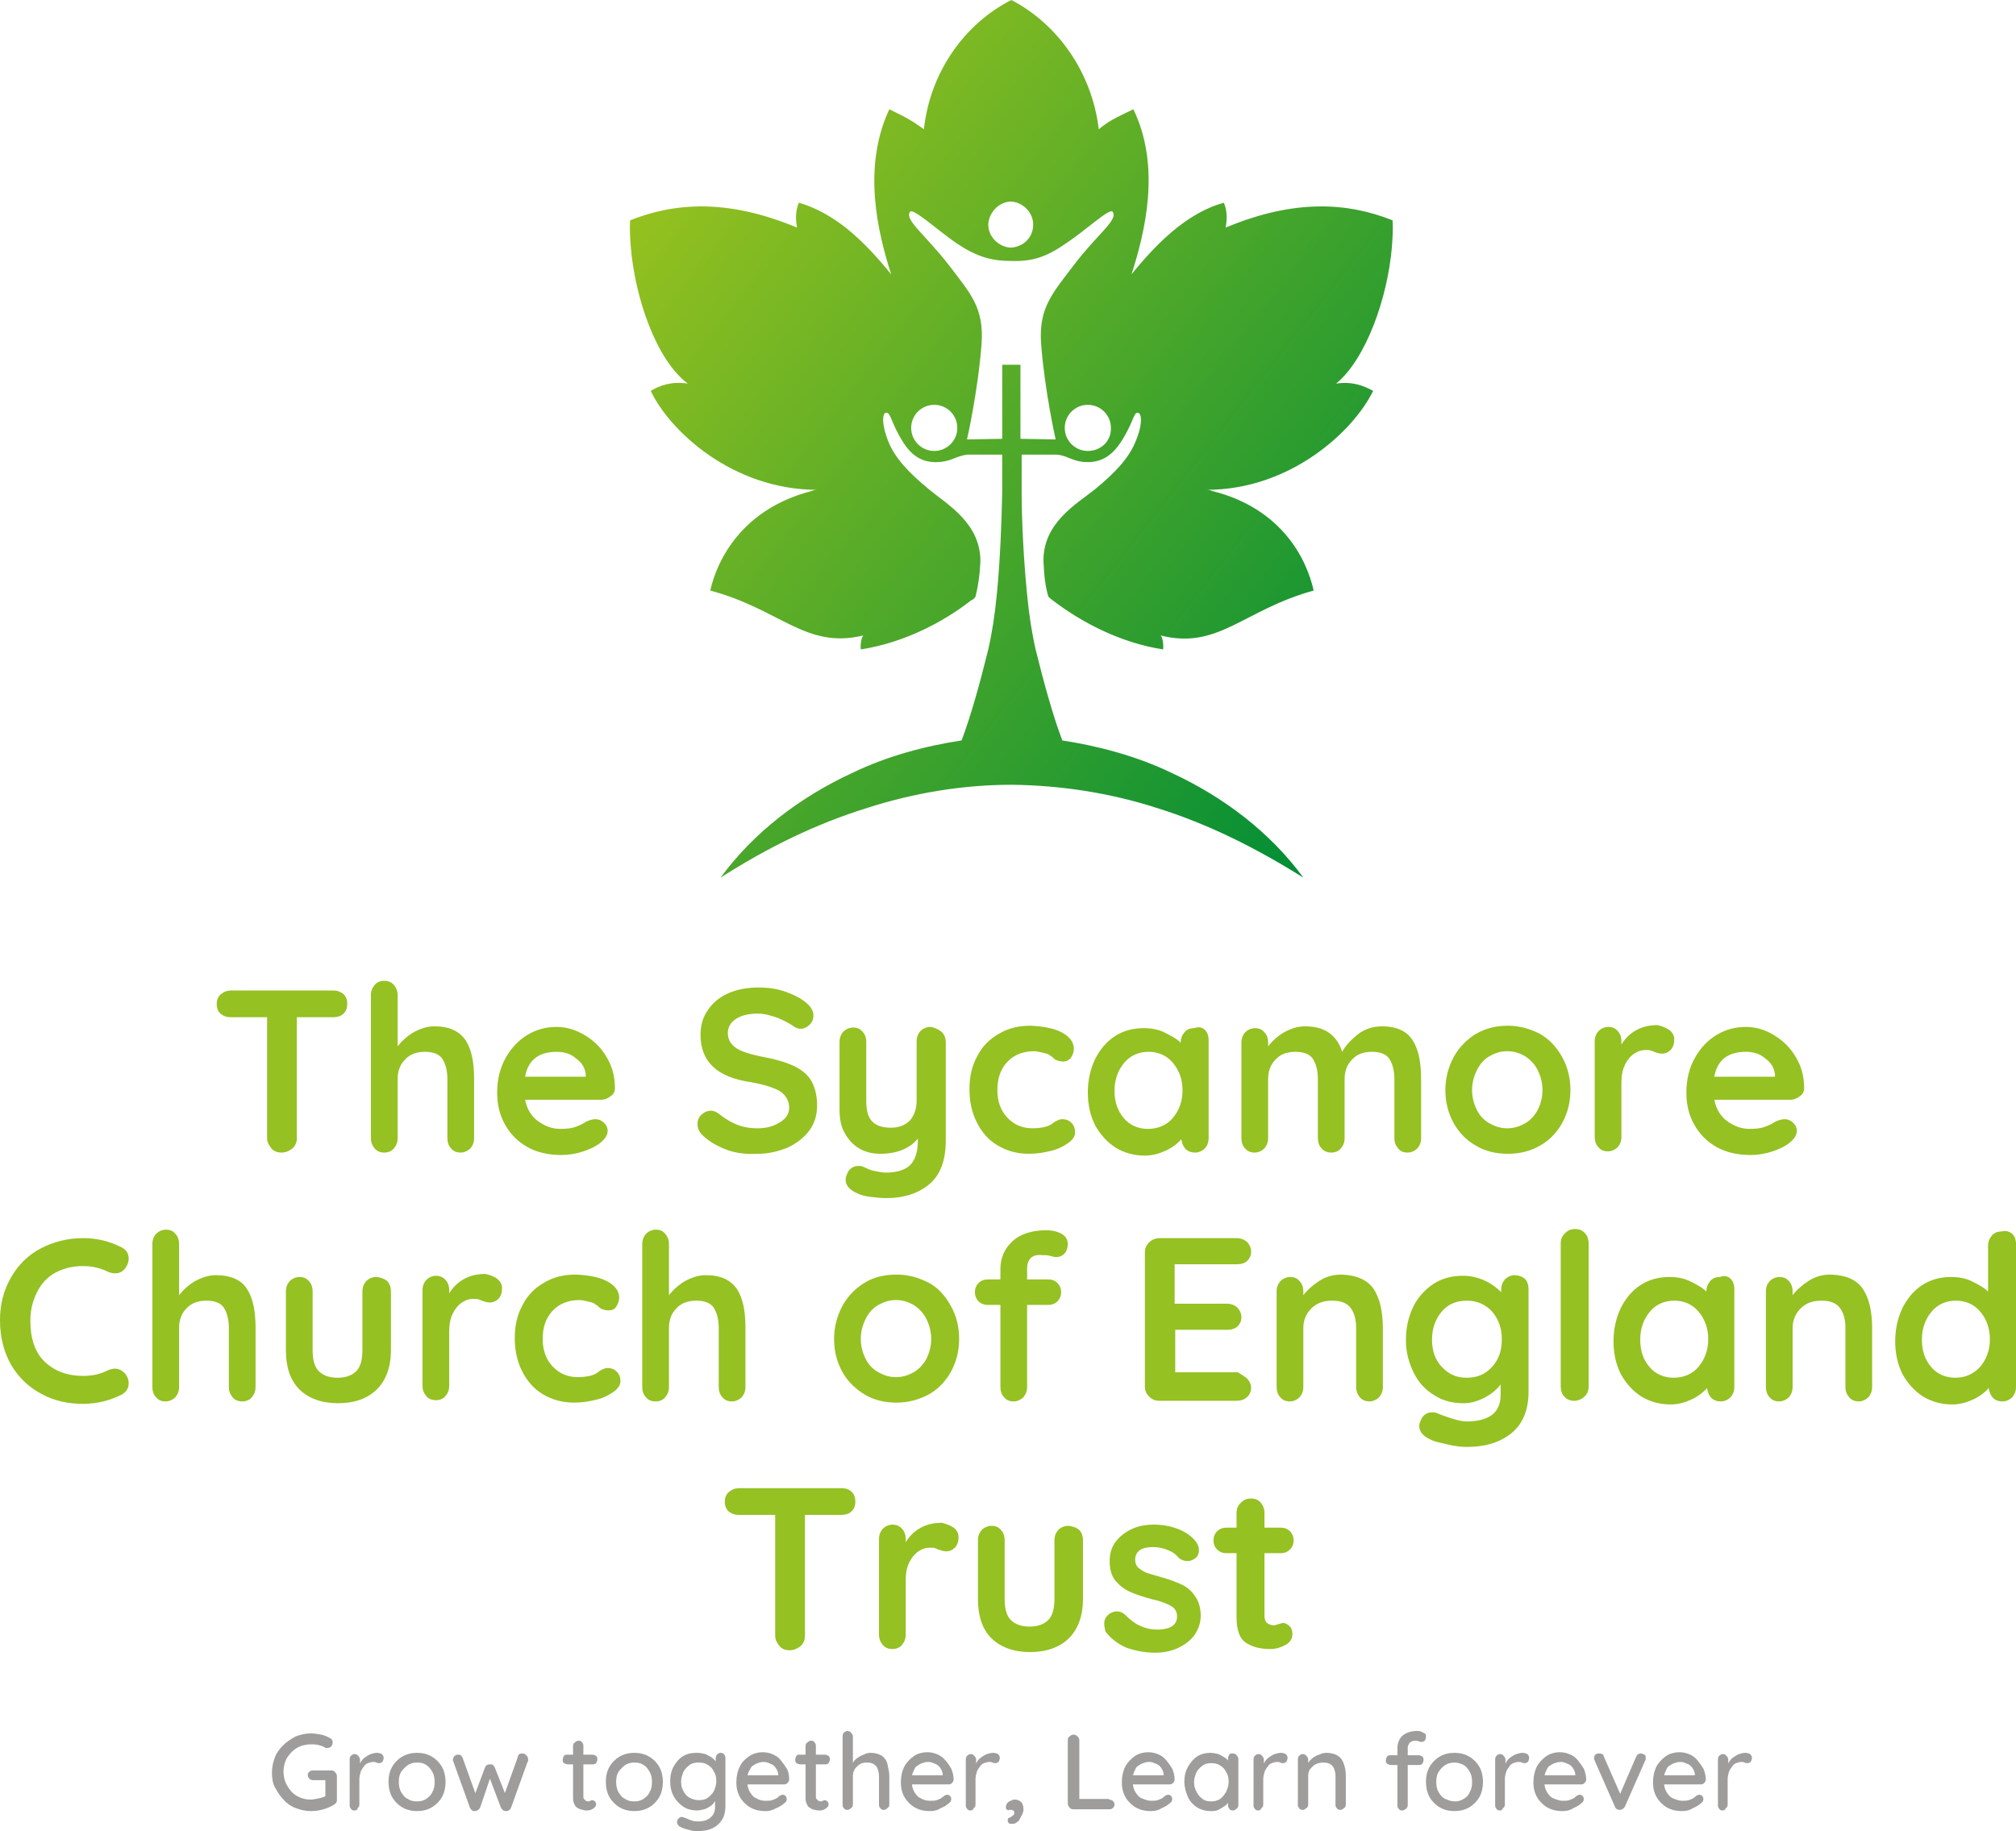 <?xml version="1.0" encoding="UTF-8" standalone="no"?><!-- Generator: Gravit.io --><svg xmlns="http://www.w3.org/2000/svg" xmlns:xlink="http://www.w3.org/1999/xlink" style="isolation:isolate" viewBox="0 0 332.1 301.7" width="332.1pt" height="301.7pt"><defs><clipPath id="_clipPath_UqvmMtTu5Cocgb9I9MtJaHrza9VEb99r"><rect width="332.1" height="301.7"/></clipPath></defs><g clip-path="url(#_clipPath_UqvmMtTu5Cocgb9I9MtJaHrza9VEb99r)"><g><g><path d=" M 56.6 163.8 C 57 164.2 57.2 164.7 57.2 165.4 C 57.2 166.1 57 166.6 56.6 167 C 56.2 167.4 55.6 167.6 54.9 167.6 L 48.9 167.6 L 48.9 187.5 C 48.9 188.2 48.7 188.7 48.2 189.2 C 47.7 189.6 47.1 189.9 46.4 189.9 C 45.7 189.9 45.1 189.7 44.7 189.2 C 44.3 188.7 44 188.2 44 187.5 L 44 167.6 L 38 167.6 C 37.3 167.6 36.8 167.4 36.3 167 C 35.9 166.6 35.7 166.1 35.7 165.4 C 35.7 164.8 35.9 164.2 36.4 163.8 C 36.9 163.4 37.4 163.2 38.1 163.2 L 55 163.2 C 55.6 163.2 56.1 163.4 56.6 163.8 Z " fill="rgb(149,193,34)"/><path d=" M 76.7 171.4 C 77.7 172.9 78.1 175.1 78.1 177.8 L 78.1 187.5 C 78.1 188.2 77.9 188.7 77.5 189.2 C 77.1 189.6 76.5 189.9 75.9 189.9 C 75.2 189.9 74.7 189.7 74.3 189.2 C 73.9 188.8 73.7 188.2 73.7 187.5 L 73.7 177.8 C 73.7 176.4 73.4 175.3 72.9 174.5 C 72.4 173.7 71.4 173.3 70 173.3 C 68.6 173.3 67.5 173.7 66.7 174.6 C 65.9 175.4 65.5 176.5 65.5 177.8 L 65.5 187.5 C 65.5 188.2 65.3 188.7 64.9 189.2 C 64.5 189.7 63.9 189.9 63.3 189.9 C 62.7 189.9 62.1 189.7 61.7 189.2 C 61.3 188.7 61.1 188.2 61.1 187.5 L 61.1 164 C 61.1 163.3 61.3 162.8 61.7 162.3 C 62.1 161.8 62.7 161.6 63.3 161.6 C 63.9 161.6 64.5 161.8 64.9 162.3 C 65.3 162.8 65.5 163.3 65.5 164 L 65.5 172.4 C 66.2 171.5 67.1 170.7 68.1 170.1 C 69.2 169.5 70.3 169.1 71.6 169.1 C 74 169.1 75.7 169.9 76.7 171.4 Z " fill="rgb(149,193,34)"/><path d=" M 100.6 180.6 C 100.1 181 99.6 181.2 99 181.2 L 86.5 181.2 C 86.8 182.7 87.5 183.9 88.6 184.7 C 89.7 185.5 90.9 186 92.3 186 C 93.3 186 94.2 185.9 94.7 185.7 C 95.3 185.5 95.7 185.3 96.1 185.1 C 96.4 184.9 96.7 184.7 96.8 184.7 C 97.3 184.5 97.7 184.4 98.1 184.4 C 98.6 184.4 99.1 184.6 99.5 185 C 99.9 185.4 100.1 185.8 100.1 186.3 C 100.1 187 99.7 187.6 99 188.2 C 98.3 188.8 97.3 189.3 96.1 189.7 C 94.9 190.1 93.7 190.3 92.5 190.3 C 90.4 190.3 88.5 189.9 86.9 189 C 85.3 188.1 84.1 186.9 83.2 185.3 C 82.3 183.7 81.9 182 81.9 180 C 81.9 177.8 82.4 175.9 83.3 174.3 C 84.2 172.7 85.4 171.4 86.9 170.5 C 88.4 169.6 90 169.2 91.7 169.2 C 93.4 169.2 94.9 169.7 96.4 170.6 C 97.9 171.5 99.1 172.7 100 174.3 C 100.9 175.8 101.3 177.5 101.3 179.3 C 101.3 179.8 101.1 180.3 100.6 180.6 Z  M 86.5 177.4 L 96.5 177.4 L 96.5 177.1 C 96.4 176 95.9 175.1 94.9 174.4 C 94 173.6 92.9 173.3 91.7 173.3 C 88.8 173.3 87 174.6 86.5 177.4 Z " fill="rgb(149,193,34)"/><path d=" M 119.9 189.5 C 118.5 189 117.1 188.3 115.9 187.2 C 115.2 186.6 114.9 185.9 114.9 185.2 C 114.9 184.6 115.1 184.1 115.5 183.7 C 115.9 183.3 116.5 183 117.1 183 C 117.6 183 118 183.2 118.4 183.5 C 119.4 184.3 120.4 184.9 121.4 185.3 C 122.4 185.7 123.5 185.9 124.8 185.9 C 126.2 185.9 127.4 185.6 128.5 184.9 C 129.5 184.3 130 183.5 130 182.5 C 130 181.4 129.5 180.5 128.5 179.8 C 127.5 179.2 125.9 178.7 123.7 178.3 C 118.1 177.5 115.4 174.9 115.4 170.5 C 115.4 168.9 115.8 167.5 116.7 166.3 C 117.5 165.1 118.7 164.2 120.1 163.6 C 121.5 163 123.2 162.7 124.9 162.7 C 126.5 162.7 128 162.9 129.4 163.4 C 130.8 163.9 132 164.5 132.9 165.3 C 133.6 165.9 134 166.6 134 167.3 C 134 167.9 133.8 168.4 133.4 168.8 C 133 169.2 132.5 169.5 131.9 169.5 C 131.5 169.5 131.2 169.4 130.9 169.2 C 130.2 168.7 129.3 168.2 128.1 167.7 C 126.9 167.3 125.9 167 124.9 167 C 123.3 167 122.1 167.3 121.2 167.9 C 120.3 168.5 119.9 169.3 119.9 170.2 C 119.9 171.3 120.4 172.1 121.3 172.7 C 122.2 173.3 123.6 173.7 125.5 174.1 C 127.7 174.5 129.4 175 130.7 175.6 C 132 176.2 133 177 133.6 178 C 134.2 179 134.6 180.4 134.6 182.1 C 134.6 183.7 134.2 185.1 133.3 186.3 C 132.4 187.5 131.2 188.4 129.7 189.1 C 128.2 189.7 126.6 190.1 124.9 190.1 C 122.9 190.2 121.3 190 119.9 189.5 Z " fill="rgb(149,193,34)"/><path d=" M 155.2 170.1 C 155.6 170.5 155.8 171.1 155.8 171.8 L 155.8 187.9 C 155.8 191.2 154.9 193.6 153.1 195.1 C 151.3 196.6 149 197.4 146 197.4 C 145.1 197.4 144.3 197.3 143.4 197.2 C 142.5 197.1 141.8 196.9 141.2 196.6 C 140 196.1 139.3 195.3 139.3 194.4 C 139.3 194.2 139.3 194 139.4 193.8 C 139.6 193.2 139.8 192.8 140.2 192.5 C 140.6 192.2 141 192.1 141.4 192.1 C 141.7 192.1 141.9 192.1 142.1 192.2 C 142.3 192.3 142.6 192.4 143 192.6 C 143.4 192.8 143.9 192.9 144.4 193 C 144.9 193.1 145.4 193.2 145.9 193.2 C 147.7 193.2 149 192.8 149.9 192 C 150.7 191.2 151.2 189.9 151.2 188 L 151.2 187.6 C 149.9 189.2 147.8 190.1 145 190.1 C 143.7 190.1 142.5 189.8 141.5 189.2 C 140.5 188.6 139.7 187.7 139.1 186.6 C 138.5 185.5 138.3 184.2 138.3 182.8 L 138.3 171.7 C 138.3 171 138.5 170.5 138.9 170 C 139.3 169.6 139.9 169.3 140.5 169.3 C 141.2 169.3 141.7 169.5 142.1 170 C 142.5 170.4 142.7 171 142.7 171.7 L 142.7 181.4 C 142.7 183 143 184.1 143.7 184.8 C 144.4 185.5 145.4 185.8 146.8 185.8 C 148.1 185.8 149.1 185.4 149.9 184.6 C 150.6 183.8 151 182.7 151 181.3 L 151 171.6 C 151 170.9 151.2 170.4 151.6 169.9 C 152 169.5 152.6 169.2 153.2 169.2 C 153.8 169.2 154.8 169.7 155.2 170.1 Z " fill="rgb(149,193,34)"/><path d=" M 174.9 170.1 C 176.2 170.8 176.9 171.7 176.9 172.8 C 176.9 173.4 176.7 173.8 176.4 174.3 C 176.1 174.7 175.6 174.9 175.1 174.9 C 174.7 174.9 174.4 174.8 174.1 174.7 C 173.8 174.6 173.6 174.4 173.4 174.2 C 173.2 174 172.9 173.9 172.7 173.7 C 172.4 173.6 172.1 173.5 171.6 173.4 C 171.1 173.3 170.7 173.2 170.4 173.2 C 168.5 173.2 167 173.8 165.9 175 C 164.8 176.2 164.3 177.7 164.3 179.6 C 164.3 181.4 164.8 182.9 165.9 184.1 C 167 185.3 168.4 185.9 170.1 185.9 C 171.3 185.9 172.3 185.7 172.9 185.4 C 173.1 185.3 173.3 185.2 173.5 185 C 173.8 184.8 174 184.7 174.2 184.6 C 174.4 184.5 174.7 184.4 175 184.4 C 175.6 184.4 176.1 184.6 176.5 185 C 176.9 185.4 177.1 185.9 177.1 186.6 C 177.1 187.2 176.7 187.8 176 188.3 C 175.3 188.8 174.4 189.3 173.2 189.6 C 172 189.9 170.8 190.1 169.5 190.1 C 167.5 190.1 165.8 189.6 164.3 188.7 C 162.8 187.8 161.7 186.5 160.9 184.9 C 160.1 183.3 159.7 181.5 159.7 179.5 C 159.7 177.4 160.1 175.6 161 174 C 161.8 172.4 163 171.2 164.6 170.3 C 166.1 169.4 167.8 169 169.8 169 C 171.8 169.1 173.6 169.4 174.9 170.1 Z " fill="rgb(149,193,34)"/><path d=" M 198.5 169.7 C 198.9 170.1 199.1 170.7 199.1 171.4 L 199.1 187.5 C 199.1 188.2 198.9 188.7 198.5 189.2 C 198.1 189.6 197.5 189.9 196.9 189.9 C 196.2 189.9 195.7 189.7 195.3 189.3 C 194.9 188.9 194.7 188.3 194.6 187.7 C 194 188.4 193.1 189.1 192 189.6 C 190.9 190.1 189.8 190.4 188.6 190.4 C 186.9 190.4 185.3 190 183.8 189.1 C 182.4 188.2 181.3 187 180.4 185.4 C 179.6 183.8 179.2 182 179.2 180 C 179.2 178 179.6 176.2 180.4 174.5 C 181.2 172.9 182.3 171.6 183.7 170.7 C 185.1 169.8 186.7 169.4 188.4 169.4 C 189.6 169.4 190.8 169.6 191.8 170.1 C 192.8 170.6 193.8 171.1 194.5 171.8 L 194.5 171.8 C 194.5 171.1 194.7 170.6 195.1 170.1 C 195.5 169.6 196.1 169.4 196.7 169.4 C 197.5 169.1 198.1 169.3 198.5 169.7 Z  M 193.2 184.2 C 194.2 183 194.8 181.5 194.8 179.7 C 194.8 177.9 194.3 176.4 193.2 175.1 C 192.2 173.9 190.8 173.3 189.2 173.3 C 187.6 173.3 186.2 173.9 185.2 175.1 C 184.2 176.3 183.6 177.8 183.6 179.7 C 183.6 181.6 184.1 183 185.1 184.2 C 186.1 185.4 187.5 186 189.1 186 C 190.7 186 192.2 185.4 193.2 184.2 Z " fill="rgb(149,193,34)"/><path d=" M 232.7 171.4 C 233.7 172.9 234.1 175.1 234.1 177.8 L 234.1 187.5 C 234.1 188.2 233.9 188.7 233.5 189.2 C 233.1 189.6 232.5 189.9 231.9 189.9 C 231.2 189.9 230.7 189.7 230.3 189.2 C 229.9 188.7 229.7 188.2 229.7 187.5 L 229.7 177.8 C 229.7 176.4 229.4 175.3 228.9 174.5 C 228.4 173.7 227.4 173.3 226 173.3 C 224.6 173.3 223.5 173.7 222.7 174.6 C 221.9 175.4 221.5 176.5 221.5 177.8 L 221.5 187.5 C 221.5 188.2 221.3 188.7 220.9 189.2 C 220.5 189.7 219.9 189.9 219.3 189.9 C 218.7 189.9 218.1 189.7 217.7 189.2 C 217.3 188.8 217.1 188.2 217.1 187.5 L 217.1 177.8 C 217.1 176.4 216.8 175.3 216.3 174.5 C 215.8 173.7 214.8 173.3 213.4 173.3 C 212 173.3 210.9 173.7 210.1 174.6 C 209.3 175.4 208.9 176.5 208.9 177.8 L 208.9 187.5 C 208.9 188.2 208.7 188.7 208.3 189.2 C 207.9 189.6 207.3 189.9 206.7 189.9 C 206 189.9 205.5 189.7 205.1 189.2 C 204.7 188.8 204.5 188.2 204.5 187.5 L 204.5 171.8 C 204.5 171.1 204.7 170.6 205.1 170.1 C 205.5 169.7 206.1 169.4 206.7 169.4 C 207.4 169.4 207.9 169.6 208.3 170.1 C 208.7 170.5 208.9 171.1 208.9 171.8 L 208.9 172.4 C 209.6 171.5 210.5 170.7 211.5 170.1 C 212.6 169.5 213.7 169.1 215 169.1 C 218.2 169.1 220.2 170.5 221.1 173.3 C 221.7 172.2 222.6 171.3 223.7 170.4 C 224.9 169.5 226.2 169.1 227.7 169.1 C 230 169.1 231.8 169.9 232.7 171.4 Z " fill="rgb(149,193,34)"/><path d=" M 257.3 185.1 C 256.4 186.7 255.1 188 253.6 188.8 C 252 189.7 250.3 190.1 248.4 190.1 C 246.5 190.1 244.7 189.7 243.2 188.8 C 241.6 187.9 240.4 186.7 239.5 185.1 C 238.6 183.5 238.1 181.7 238.1 179.6 C 238.1 177.6 238.6 175.8 239.5 174.1 C 240.4 172.5 241.7 171.2 243.2 170.3 C 244.8 169.4 246.5 169 248.4 169 C 250.3 169 252 169.5 253.6 170.3 C 255.2 171.2 256.4 172.5 257.3 174.1 C 258.2 175.7 258.7 177.5 258.7 179.6 C 258.7 181.7 258.2 183.5 257.3 185.1 Z  M 253.3 176.3 C 252.8 175.3 252.1 174.6 251.2 174 C 250.3 173.5 249.4 173.2 248.3 173.2 C 247.2 173.2 246.3 173.5 245.4 174 C 244.5 174.5 243.8 175.3 243.3 176.3 C 242.8 177.3 242.5 178.4 242.5 179.6 C 242.5 180.8 242.8 181.9 243.3 182.9 C 243.8 183.9 244.5 184.6 245.4 185.1 C 246.3 185.6 247.2 185.9 248.3 185.9 C 249.4 185.9 250.3 185.6 251.2 185.1 C 252.1 184.6 252.8 183.8 253.3 182.9 C 253.8 181.9 254.1 180.8 254.1 179.6 C 254.1 178.4 253.8 177.3 253.3 176.3 Z " fill="rgb(149,193,34)"/><path d=" M 275 169.7 C 275.5 170.1 275.8 170.6 275.8 171.2 C 275.8 172 275.6 172.6 275.2 173 C 274.8 173.4 274.3 173.6 273.8 173.6 C 273.4 173.6 273 173.5 272.5 173.3 C 272.4 173.3 272.3 173.2 272 173.1 C 271.7 173 271.4 173 271.1 173 C 270.4 173 269.8 173.2 269.2 173.6 C 268.6 174 268.1 174.6 267.7 175.4 C 267.3 176.2 267.1 177.2 267.1 178.3 L 267.1 187.3 C 267.1 188 266.9 188.5 266.5 189 C 266.1 189.4 265.5 189.7 264.9 189.7 C 264.2 189.7 263.7 189.5 263.3 189 C 262.9 188.6 262.7 188 262.7 187.3 L 262.7 171.6 C 262.7 170.9 262.9 170.4 263.3 169.9 C 263.7 169.5 264.3 169.2 264.9 169.2 C 265.6 169.2 266.1 169.4 266.5 169.9 C 266.9 170.3 267.1 170.9 267.1 171.6 L 267.1 172.1 C 267.7 171.1 268.5 170.3 269.6 169.7 C 270.7 169.1 271.9 168.9 273.1 168.9 C 273.8 169.1 274.4 169.3 275 169.7 Z " fill="rgb(149,193,34)"/><path d=" M 296.5 180.6 C 296 181 295.5 181.2 294.9 181.2 L 282.4 181.2 C 282.7 182.7 283.4 183.9 284.5 184.7 C 285.6 185.5 286.8 186 288.2 186 C 289.2 186 290.1 185.9 290.6 185.7 C 291.2 185.5 291.6 185.3 292 185.1 C 292.3 184.9 292.6 184.7 292.7 184.7 C 293.2 184.5 293.6 184.4 294 184.4 C 294.5 184.4 295 184.6 295.4 185 C 295.8 185.4 296 185.8 296 186.3 C 296 187 295.6 187.6 294.9 188.2 C 294.2 188.8 293.2 189.3 292 189.7 C 290.8 190.1 289.6 190.3 288.4 190.3 C 286.3 190.3 284.4 189.9 282.8 189 C 281.2 188.1 280 186.9 279.1 185.3 C 278.2 183.7 277.8 182 277.8 180 C 277.8 177.8 278.3 175.9 279.2 174.3 C 280.1 172.7 281.3 171.4 282.8 170.5 C 284.3 169.6 285.9 169.2 287.6 169.2 C 289.3 169.2 290.9 169.7 292.3 170.6 C 293.8 171.5 295 172.7 295.9 174.3 C 296.8 175.8 297.2 177.5 297.2 179.3 C 297.2 179.8 297 180.3 296.5 180.6 Z  M 282.4 177.4 L 292.4 177.4 L 292.4 177.1 C 292.3 176 291.8 175.1 290.8 174.4 C 289.9 173.6 288.8 173.3 287.6 173.3 C 284.7 173.3 282.9 174.6 282.4 177.4 Z " fill="rgb(149,193,34)"/><path d=" M 21.2 207.4 C 21.2 207.9 21 208.5 20.6 209 C 20.2 209.5 19.7 209.8 19 209.8 C 18.6 209.8 18.1 209.7 17.7 209.5 C 16.5 208.9 15.1 208.6 13.7 208.6 C 11.9 208.6 10.4 209 9.1 209.7 C 7.8 210.4 6.8 211.5 6.1 212.9 C 5.4 214.3 5 215.8 5 217.6 C 5 220.6 5.8 222.9 7.4 224.4 C 9 225.9 11.1 226.7 13.7 226.7 C 15.2 226.7 16.6 226.4 17.7 225.8 C 18.2 225.6 18.6 225.5 18.9 225.5 C 19.6 225.5 20.1 225.8 20.6 226.3 C 21 226.8 21.2 227.3 21.2 227.9 C 21.2 228.3 21.1 228.7 20.9 229 C 20.7 229.3 20.4 229.6 20 229.8 C 18 230.8 15.9 231.3 13.7 231.3 C 11.2 231.3 8.9 230.8 6.9 229.7 C 4.8 228.6 3.2 227.1 1.9 225 C 0.7 222.9 0 220.5 0 217.5 C 0 214.9 0.6 212.6 1.8 210.5 C 3 208.4 4.6 206.8 6.7 205.7 C 8.8 204.6 11.1 204 13.7 204 C 16 204 18 204.5 20 205.5 C 20.8 205.9 21.2 206.5 21.2 207.4 Z " fill="rgb(149,193,34)"/><path d=" M 40.7 212.4 C 41.7 213.9 42.1 216.1 42.1 218.8 L 42.1 228.5 C 42.1 229.2 41.9 229.7 41.5 230.2 C 41.1 230.7 40.5 230.9 39.9 230.9 C 39.3 230.9 38.7 230.7 38.3 230.2 C 37.9 229.7 37.7 229.2 37.7 228.5 L 37.7 218.8 C 37.7 217.4 37.4 216.3 36.9 215.5 C 36.4 214.7 35.4 214.3 34 214.3 C 32.6 214.3 31.5 214.7 30.7 215.6 C 29.9 216.4 29.5 217.5 29.5 218.8 L 29.5 228.5 C 29.5 229.2 29.3 229.7 28.9 230.2 C 28.5 230.6 27.9 230.9 27.3 230.9 C 26.6 230.9 26.1 230.7 25.7 230.2 C 25.3 229.8 25.1 229.2 25.1 228.5 L 25.1 205 C 25.1 204.3 25.3 203.8 25.7 203.3 C 26.1 202.9 26.7 202.6 27.3 202.6 C 28 202.6 28.5 202.8 28.9 203.3 C 29.3 203.7 29.5 204.3 29.5 205 L 29.5 213.4 C 30.2 212.5 31.1 211.7 32.1 211.1 C 33.2 210.5 34.3 210.1 35.6 210.1 C 38 210.1 39.8 210.9 40.7 212.4 Z " fill="rgb(149,193,34)"/><path d=" M 63.8 211.1 C 64.2 211.5 64.4 212.1 64.4 212.8 L 64.4 222.5 C 64.4 225.2 63.6 227.4 62.1 228.9 C 60.6 230.4 58.4 231.2 55.7 231.2 C 53 231.2 50.8 230.4 49.3 228.9 C 47.8 227.4 47.1 225.2 47.1 222.5 L 47.1 212.8 C 47.1 212.1 47.3 211.6 47.7 211.1 C 48.1 210.7 48.7 210.4 49.3 210.4 C 50 210.4 50.5 210.6 50.9 211.1 C 51.3 211.5 51.5 212.1 51.5 212.8 L 51.5 222.5 C 51.5 224 51.8 225.2 52.5 225.9 C 53.2 226.6 54.2 227 55.6 227 C 57 227 58 226.6 58.7 225.9 C 59.4 225.2 59.7 224 59.7 222.5 L 59.7 212.8 C 59.7 212.1 59.9 211.6 60.3 211.1 C 60.7 210.7 61.3 210.4 61.9 210.4 C 62.5 210.4 63.4 210.7 63.8 211.1 Z " fill="rgb(149,193,34)"/><path d=" M 81.9 210.7 C 82.4 211.1 82.7 211.6 82.7 212.2 C 82.7 213 82.5 213.6 82.1 214 C 81.7 214.4 81.2 214.6 80.7 214.6 C 80.3 214.6 79.9 214.5 79.4 214.3 C 79.3 214.3 79.2 214.2 78.9 214.1 C 78.6 214 78.3 214 78 214 C 77.3 214 76.7 214.2 76.1 214.6 C 75.5 215 75 215.6 74.6 216.4 C 74.2 217.2 74 218.2 74 219.3 L 74 228.3 C 74 229 73.8 229.5 73.4 230 C 73 230.5 72.4 230.7 71.8 230.7 C 71.2 230.7 70.6 230.5 70.2 230 C 69.8 229.5 69.6 229 69.6 228.3 L 69.6 212.6 C 69.6 211.9 69.8 211.4 70.2 210.9 C 70.6 210.5 71.2 210.2 71.8 210.2 C 72.4 210.2 73 210.4 73.4 210.9 C 73.8 211.3 74 211.9 74 212.6 L 74 213.1 C 74.6 212.1 75.4 211.3 76.5 210.7 C 77.6 210.1 78.8 209.9 80 209.9 C 80.8 210.1 81.4 210.3 81.9 210.7 Z " fill="rgb(149,193,34)"/><path d=" M 100 211.1 C 101.3 211.8 102 212.7 102 213.8 C 102 214.4 101.8 214.8 101.5 215.3 C 101.2 215.8 100.7 215.9 100.2 215.9 C 99.8 215.9 99.5 215.8 99.2 215.7 C 98.9 215.6 98.7 215.4 98.5 215.2 C 98.3 215 98 214.9 97.8 214.7 C 97.5 214.6 97.2 214.5 96.7 214.4 C 96.2 214.3 95.8 214.2 95.5 214.2 C 93.6 214.2 92.1 214.8 91 216 C 89.9 217.2 89.4 218.7 89.4 220.6 C 89.4 222.4 89.9 223.9 91 225.1 C 92.1 226.3 93.5 226.9 95.2 226.9 C 96.4 226.9 97.4 226.7 98 226.4 C 98.2 226.3 98.4 226.2 98.6 226 C 98.9 225.8 99.1 225.7 99.3 225.6 C 99.5 225.5 99.8 225.4 100.1 225.4 C 100.7 225.4 101.2 225.6 101.6 226 C 102 226.4 102.2 226.9 102.2 227.6 C 102.2 228.2 101.8 228.8 101.1 229.3 C 100.4 229.8 99.5 230.3 98.3 230.6 C 97.1 230.9 95.9 231.1 94.6 231.1 C 92.6 231.1 90.9 230.6 89.4 229.7 C 87.9 228.8 86.8 227.5 86 225.9 C 85.2 224.3 84.8 222.5 84.8 220.5 C 84.8 218.4 85.2 216.6 86.1 215 C 86.9 213.4 88.1 212.2 89.7 211.3 C 91.2 210.4 92.9 210 94.9 210 C 96.9 210.1 98.7 210.4 100 211.1 Z " fill="rgb(149,193,34)"/><path d=" M 121.4 212.4 C 122.4 213.9 122.8 216.1 122.8 218.8 L 122.8 228.5 C 122.8 229.2 122.6 229.7 122.2 230.2 C 121.8 230.6 121.2 230.9 120.6 230.9 C 119.9 230.9 119.4 230.7 119 230.2 C 118.6 229.8 118.4 229.2 118.4 228.5 L 118.4 218.8 C 118.4 217.4 118.1 216.3 117.6 215.5 C 117.1 214.7 116.1 214.3 114.7 214.3 C 113.3 214.3 112.2 214.7 111.4 215.6 C 110.6 216.4 110.2 217.5 110.2 218.8 L 110.2 228.5 C 110.2 229.2 110 229.7 109.6 230.2 C 109.2 230.7 108.6 230.9 108 230.9 C 107.3 230.9 106.8 230.7 106.4 230.2 C 106 229.8 105.8 229.2 105.8 228.5 L 105.8 205 C 105.8 204.3 106 203.8 106.4 203.3 C 106.8 202.9 107.4 202.6 108 202.6 C 108.7 202.6 109.2 202.8 109.6 203.3 C 110 203.8 110.2 204.3 110.2 205 L 110.2 213.4 C 110.9 212.5 111.8 211.7 112.8 211.1 C 113.9 210.5 115 210.1 116.3 210.1 C 118.7 210.1 120.4 210.9 121.4 212.4 Z " fill="rgb(149,193,34)"/><path d=" M 156.6 226.1 C 155.7 227.7 154.4 229 152.9 229.8 C 151.4 230.6 149.6 231.1 147.7 231.1 C 145.8 231.1 144 230.7 142.5 229.8 C 141 228.9 139.7 227.7 138.8 226.1 C 137.9 224.5 137.4 222.7 137.4 220.6 C 137.4 218.6 137.9 216.8 138.8 215.1 C 139.7 213.5 141 212.2 142.5 211.3 C 144 210.4 145.8 210 147.7 210 C 149.6 210 151.3 210.5 152.9 211.3 C 154.5 212.1 155.7 213.5 156.6 215.1 C 157.5 216.7 158 218.5 158 220.6 C 158 222.7 157.5 224.5 156.6 226.1 Z  M 152.6 217.3 C 152.1 216.3 151.4 215.6 150.5 215 C 149.6 214.5 148.7 214.2 147.6 214.2 C 146.5 214.2 145.6 214.5 144.7 215 C 143.8 215.5 143.1 216.3 142.6 217.3 C 142.1 218.3 141.8 219.4 141.8 220.6 C 141.8 221.8 142.1 222.9 142.6 223.9 C 143.1 224.9 143.8 225.6 144.7 226.1 C 145.6 226.6 146.5 226.9 147.6 226.9 C 148.7 226.9 149.6 226.6 150.5 226.1 C 151.4 225.6 152.1 224.8 152.6 223.9 C 153.1 222.9 153.4 221.8 153.4 220.6 C 153.4 219.4 153.1 218.3 152.6 217.3 Z " fill="rgb(149,193,34)"/><path d=" M 169.7 207.4 C 169.3 207.9 169.2 208.4 169.2 209 L 169.2 210.8 L 172.7 210.8 C 173.3 210.8 173.8 211 174.2 211.4 C 174.6 211.8 174.8 212.3 174.8 212.9 C 174.8 213.5 174.6 214 174.2 214.4 C 173.8 214.8 173.3 215 172.7 215 L 169.2 215 L 169.2 228.5 C 169.2 229.2 169 229.7 168.6 230.2 C 168.2 230.6 167.6 230.9 167 230.9 C 166.3 230.9 165.8 230.7 165.4 230.2 C 165 229.8 164.8 229.2 164.8 228.5 L 164.8 215 L 162.7 215 C 162.1 215 161.6 214.8 161.2 214.4 C 160.8 214 160.6 213.5 160.6 212.9 C 160.6 212.3 160.8 211.8 161.2 211.4 C 161.6 211 162.1 210.8 162.7 210.8 L 164.8 210.8 L 164.8 209.1 C 164.8 207.2 165.5 205.7 166.8 204.5 C 168.1 203.3 170 202.7 172.4 202.7 C 173.3 202.7 174.2 202.9 174.9 203.3 C 175.6 203.7 175.9 204.3 175.9 205 C 175.9 205.6 175.7 206.1 175.4 206.5 C 175 206.9 174.6 207.1 174.1 207.1 C 174 207.1 173.8 207.1 173.7 207.1 C 173.6 207.1 173.4 207 173.3 207 C 172.7 206.8 172.2 206.8 171.8 206.8 C 170.7 206.7 170.1 206.9 169.7 207.4 Z " fill="rgb(149,193,34)"/><path d=" M 205.4 227.1 C 205.8 227.5 206.1 228.1 206.1 228.6 C 206.1 229.2 205.9 229.8 205.4 230.2 C 205 230.6 204.4 230.8 203.7 230.8 L 191 230.8 C 190.3 230.8 189.8 230.6 189.3 230.1 C 188.8 229.6 188.6 229.1 188.6 228.4 L 188.6 206.4 C 188.6 205.7 188.8 205.2 189.3 204.7 C 189.7 204.3 190.3 204 191 204 L 203.7 204 C 204.4 204 204.9 204.2 205.4 204.6 C 205.8 205 206.1 205.6 206.1 206.2 C 206.1 206.8 205.9 207.3 205.5 207.7 C 205.1 208.1 204.5 208.3 203.8 208.3 L 193.5 208.3 L 193.5 214.8 L 202.1 214.8 C 202.8 214.8 203.3 215 203.8 215.4 C 204.2 215.8 204.5 216.4 204.5 217 C 204.5 217.6 204.3 218.1 203.9 218.5 C 203.5 218.9 202.9 219.1 202.2 219.1 L 193.6 219.1 L 193.6 226.1 L 203.9 226.1 C 204.4 226.4 204.9 226.7 205.4 227.1 Z " fill="rgb(149,193,34)"/><path d=" M 226.3 212.4 C 227.3 213.9 227.8 216.1 227.8 218.8 L 227.8 228.5 C 227.8 229.2 227.6 229.7 227.2 230.2 C 226.8 230.6 226.2 230.9 225.6 230.9 C 225 230.9 224.4 230.7 224 230.2 C 223.6 229.7 223.4 229.2 223.4 228.5 L 223.4 218.8 C 223.4 217.4 223.1 216.3 222.5 215.5 C 221.9 214.7 220.9 214.3 219.5 214.3 C 218 214.3 216.9 214.7 216 215.6 C 215.2 216.4 214.7 217.5 214.7 218.8 L 214.7 228.5 C 214.7 229.2 214.5 229.7 214.1 230.2 C 213.7 230.6 213.1 230.9 212.5 230.9 C 211.8 230.9 211.3 230.7 210.9 230.2 C 210.5 229.8 210.3 229.2 210.3 228.5 L 210.3 212.8 C 210.3 212.1 210.5 211.6 210.9 211.1 C 211.3 210.7 211.9 210.4 212.5 210.4 C 213.2 210.4 213.7 210.6 214.1 211.1 C 214.5 211.5 214.7 212.1 214.7 212.8 L 214.7 213.4 C 215.4 212.5 216.3 211.7 217.4 211 C 218.5 210.3 219.7 210 221 210 C 223.5 210.1 225.3 210.9 226.3 212.4 Z " fill="rgb(149,193,34)"/><path d=" M 251.2 210.7 C 251.6 211.1 251.8 211.7 251.8 212.4 L 251.8 229.3 C 251.8 232.4 250.8 234.7 248.9 236.2 C 247 237.7 244.6 238.4 241.6 238.4 C 240.8 238.4 239.8 238.3 238.5 238 C 237.2 237.7 236.2 237.5 235.7 237.2 C 234.5 236.7 233.8 235.9 233.8 235 C 233.8 234.8 233.8 234.6 233.9 234.4 C 234.1 233.8 234.3 233.4 234.7 233.1 C 235.1 232.8 235.5 232.7 235.9 232.7 C 236.2 232.7 236.4 232.7 236.6 232.8 C 236.7 232.8 237.3 233.1 238.5 233.5 C 239.7 233.9 240.7 234.2 241.6 234.2 C 243.5 234.2 244.9 233.8 245.8 233.1 C 246.7 232.4 247.2 231.3 247.2 229.9 L 247.2 228.1 C 246.6 228.9 245.8 229.6 244.7 230.2 C 243.6 230.8 242.4 231.2 241.1 231.2 C 239.3 231.2 237.7 230.8 236.3 229.9 C 234.8 229 233.7 227.8 232.9 226.2 C 232.1 224.6 231.6 222.8 231.6 220.8 C 231.6 218.8 232 217 232.8 215.3 C 233.6 213.7 234.8 212.4 236.2 211.5 C 237.6 210.6 239.2 210.2 241 210.2 C 242.3 210.2 243.5 210.5 244.6 211 C 245.7 211.5 246.6 212.2 247.3 212.9 L 247.3 212.5 C 247.3 211.8 247.5 211.3 247.9 210.8 C 248.3 210.4 248.9 210.1 249.5 210.1 C 250.1 210.1 250.7 210.3 251.2 210.7 Z  M 245.8 225.2 C 246.9 224 247.4 222.5 247.4 220.7 C 247.4 218.9 246.9 217.4 245.8 216.1 C 244.7 214.9 243.3 214.3 241.6 214.3 C 239.9 214.3 238.5 214.9 237.5 216.1 C 236.5 217.3 235.9 218.8 235.9 220.7 C 235.9 222.6 236.4 224 237.5 225.2 C 238.6 226.4 239.9 227 241.6 227 C 243.4 227 244.7 226.4 245.8 225.2 Z " fill="rgb(149,193,34)"/><path d=" M 261 230.1 C 260.6 230.5 260 230.8 259.3 230.8 C 258.7 230.8 258.1 230.6 257.7 230.1 C 257.3 229.7 257.1 229.1 257.1 228.4 L 257.1 204.9 C 257.1 204.2 257.3 203.7 257.8 203.2 C 258.3 202.7 258.8 202.5 259.5 202.5 C 260.1 202.5 260.7 202.7 261.1 203.2 C 261.5 203.6 261.7 204.2 261.7 204.9 L 261.7 228.4 C 261.7 229.1 261.5 229.7 261 230.1 Z " fill="rgb(149,193,34)"/><path d=" M 285.1 210.7 C 285.5 211.1 285.7 211.7 285.7 212.4 L 285.7 228.5 C 285.7 229.2 285.5 229.7 285.1 230.2 C 284.7 230.6 284.1 230.9 283.5 230.9 C 282.8 230.9 282.3 230.7 281.9 230.3 C 281.5 229.9 281.3 229.3 281.2 228.7 C 280.6 229.4 279.7 230.1 278.6 230.6 C 277.5 231.1 276.4 231.4 275.2 231.4 C 273.5 231.4 271.9 231 270.4 230.1 C 269 229.2 267.9 228 267 226.4 C 266.2 224.8 265.8 223 265.8 221 C 265.8 219 266.2 217.2 267 215.5 C 267.8 213.9 268.9 212.6 270.3 211.7 C 271.7 210.8 273.3 210.4 275 210.4 C 276.2 210.4 277.4 210.6 278.4 211.1 C 279.4 211.6 280.4 212.1 281.1 212.8 L 281.1 212.8 C 281.1 212.1 281.3 211.6 281.7 211.1 C 282.1 210.6 282.7 210.4 283.3 210.4 C 284.1 210.1 284.7 210.3 285.1 210.7 Z  M 279.8 225.2 C 280.8 224 281.4 222.5 281.4 220.7 C 281.4 218.9 280.9 217.4 279.8 216.1 C 278.8 214.9 277.4 214.3 275.8 214.3 C 274.2 214.3 272.8 214.9 271.8 216.1 C 270.8 217.3 270.2 218.8 270.2 220.7 C 270.2 222.6 270.7 224 271.7 225.2 C 272.7 226.4 274.1 227 275.7 227 C 277.3 227 278.8 226.4 279.8 225.2 Z " fill="rgb(149,193,34)"/><path d=" M 306.9 212.4 C 307.9 213.9 308.4 216.1 308.4 218.8 L 308.4 228.5 C 308.4 229.2 308.2 229.7 307.8 230.2 C 307.4 230.6 306.8 230.9 306.2 230.9 C 305.6 230.9 305 230.7 304.6 230.2 C 304.2 229.7 304 229.2 304 228.5 L 304 218.8 C 304 217.4 303.7 216.3 303.1 215.5 C 302.5 214.7 301.5 214.3 300.1 214.3 C 298.6 214.3 297.5 214.7 296.6 215.6 C 295.8 216.4 295.3 217.5 295.3 218.8 L 295.3 228.5 C 295.3 229.2 295.1 229.7 294.7 230.2 C 294.3 230.6 293.7 230.9 293.1 230.9 C 292.4 230.9 291.9 230.7 291.5 230.2 C 291.1 229.8 290.9 229.2 290.9 228.5 L 290.9 212.8 C 290.9 212.1 291.1 211.6 291.5 211.1 C 291.9 210.7 292.5 210.4 293.1 210.4 C 293.8 210.4 294.3 210.6 294.7 211.1 C 295.1 211.5 295.3 212.1 295.3 212.8 L 295.3 213.4 C 296 212.5 296.9 211.7 298 211 C 299.1 210.3 300.3 210 301.6 210 C 304.2 210.1 305.9 210.9 306.9 212.4 Z " fill="rgb(149,193,34)"/><path d=" M 331.5 203.3 C 331.9 203.7 332.1 204.3 332.1 205 L 332.1 228.5 C 332.1 229.2 331.9 229.7 331.5 230.2 C 331.1 230.6 330.5 230.9 329.9 230.9 C 329.2 230.9 328.7 230.7 328.3 230.3 C 327.9 229.9 327.7 229.3 327.6 228.7 C 327 229.4 326.1 230.1 325 230.6 C 323.9 231.1 322.8 231.4 321.6 231.4 C 319.9 231.4 318.3 231 316.8 230.1 C 315.4 229.2 314.3 228 313.4 226.4 C 312.6 224.8 312.2 223 312.2 221 C 312.2 219 312.6 217.2 313.4 215.5 C 314.2 213.9 315.3 212.6 316.7 211.7 C 318.1 210.8 319.7 210.4 321.4 210.4 C 322.6 210.4 323.8 210.6 324.8 211.1 C 325.8 211.6 326.8 212.1 327.5 212.8 L 327.5 205.3 C 327.5 204.6 327.7 204.1 328.1 203.6 C 328.5 203.1 329.1 202.9 329.7 202.9 C 330.5 202.7 331 202.9 331.5 203.3 Z  M 326.2 225.2 C 327.2 224 327.8 222.5 327.8 220.7 C 327.8 218.9 327.3 217.4 326.2 216.1 C 325.2 214.9 323.8 214.3 322.2 214.3 C 320.6 214.3 319.2 214.9 318.2 216.1 C 317.2 217.3 316.6 218.8 316.6 220.7 C 316.6 222.6 317.1 224 318.1 225.2 C 319.1 226.4 320.5 227 322.1 227 C 323.7 227 325.1 226.4 326.2 225.2 Z " fill="rgb(149,193,34)"/><path d=" M 140.3 245.8 C 140.7 246.2 140.9 246.7 140.9 247.4 C 140.9 248.1 140.7 248.6 140.3 249 C 139.9 249.4 139.3 249.6 138.6 249.6 L 132.6 249.6 L 132.6 269.5 C 132.6 270.2 132.4 270.7 131.9 271.2 C 131.4 271.6 130.8 271.9 130.1 271.9 C 129.4 271.9 128.8 271.7 128.4 271.2 C 128 270.7 127.7 270.2 127.7 269.5 L 127.7 249.6 L 121.7 249.6 C 121 249.6 120.5 249.4 120 249 C 119.6 248.6 119.4 248.1 119.4 247.4 C 119.4 246.8 119.6 246.2 120.1 245.8 C 120.6 245.4 121.1 245.2 121.8 245.2 L 138.7 245.2 C 139.3 245.2 139.9 245.4 140.3 245.8 Z " fill="rgb(149,193,34)"/><path d=" M 157.1 251.7 C 157.6 252.1 157.9 252.6 157.9 253.2 C 157.9 254 157.7 254.6 157.3 255 C 156.9 255.4 156.4 255.6 155.9 255.6 C 155.5 255.6 155.1 255.5 154.6 255.3 C 154.5 255.3 154.4 255.2 154.1 255.1 C 153.8 255 153.5 255 153.2 255 C 152.5 255 151.9 255.2 151.3 255.6 C 150.7 256 150.2 256.6 149.8 257.4 C 149.4 258.2 149.2 259.2 149.2 260.3 L 149.2 269.3 C 149.2 270 149 270.5 148.6 271 C 148.2 271.5 147.6 271.7 147 271.7 C 146.4 271.7 145.8 271.5 145.4 271 C 145 270.5 144.8 270 144.8 269.3 L 144.8 253.6 C 144.8 252.9 145 252.4 145.4 251.9 C 145.8 251.5 146.4 251.2 147 251.2 C 147.6 251.2 148.2 251.4 148.6 251.9 C 149 252.3 149.2 252.9 149.2 253.6 L 149.2 254.1 C 149.8 253.1 150.6 252.3 151.7 251.7 C 152.8 251.1 154 250.9 155.2 250.9 C 155.9 251.1 156.5 251.3 157.1 251.7 Z " fill="rgb(149,193,34)"/><path d=" M 177.8 252.1 C 178.2 252.5 178.4 253.1 178.4 253.8 L 178.4 263.5 C 178.4 266.2 177.6 268.4 176.1 269.9 C 174.6 271.4 172.4 272.2 169.7 272.2 C 167 272.2 164.8 271.4 163.3 269.9 C 161.8 268.4 161.1 266.2 161.1 263.5 L 161.1 253.8 C 161.1 253.1 161.3 252.6 161.7 252.1 C 162.1 251.7 162.7 251.4 163.3 251.4 C 164 251.4 164.5 251.6 164.9 252.1 C 165.3 252.5 165.5 253.1 165.5 253.8 L 165.5 263.5 C 165.5 265 165.8 266.2 166.5 266.9 C 167.2 267.6 168.2 268 169.6 268 C 171 268 172 267.6 172.7 266.9 C 173.4 266.2 173.7 265 173.7 263.5 L 173.7 253.8 C 173.7 253.1 173.9 252.6 174.3 252.1 C 174.7 251.7 175.3 251.4 175.9 251.4 C 176.5 251.4 177.4 251.7 177.8 252.1 Z " fill="rgb(149,193,34)"/><path d=" M 181.9 267.5 C 181.9 266.8 182.2 266.3 182.9 265.8 C 183.3 265.6 183.6 265.5 184 265.5 C 184.5 265.5 185 265.7 185.5 266.2 C 186.3 267 187.1 267.6 187.9 267.9 C 188.7 268.3 189.7 268.5 190.9 268.5 C 192.9 268.4 193.9 267.7 193.9 266.3 C 193.9 265.6 193.6 265 192.9 264.6 C 192.2 264.2 191.2 263.8 189.8 263.5 C 188.3 263.1 187.1 262.7 186.2 262.3 C 185.3 261.9 184.5 261.3 183.8 260.5 C 183.1 259.7 182.8 258.6 182.8 257.2 C 182.8 256 183.1 254.9 183.8 254 C 184.5 253.1 185.4 252.4 186.5 251.9 C 187.6 251.4 188.8 251.2 190.1 251.2 C 191.4 251.2 192.7 251.4 194 251.9 C 195.3 252.4 196.3 253.1 197 254 C 197.3 254.4 197.5 254.9 197.5 255.4 C 197.5 256 197.3 256.5 196.8 256.8 C 196.4 257.1 196 257.2 195.6 257.2 C 195 257.2 194.6 257 194.2 256.7 C 193.7 256.1 193.2 255.7 192.4 255.4 C 191.7 255.1 190.9 254.9 189.9 254.9 C 188 254.9 187 255.6 187 257 C 187 257.6 187.2 258 187.5 258.3 C 187.9 258.6 188.3 258.9 188.8 259.1 C 189.3 259.3 190.1 259.5 191.1 259.8 C 192.5 260.2 193.6 260.6 194.5 261 C 195.4 261.4 196.2 262 196.8 262.9 C 197.4 263.7 197.8 264.8 197.8 266.2 C 197.8 267.4 197.4 268.5 196.7 269.5 C 196 270.4 195 271.1 193.9 271.6 C 192.7 272.1 191.6 272.3 190.3 272.3 C 188.6 272.3 187.1 272 185.6 271.5 C 184.2 270.9 183 270 182.1 268.8 C 182 268.3 181.9 268 181.9 267.5 Z " fill="rgb(149,193,34)"/><path d=" M 212.5 268 C 212.8 268.3 212.9 268.8 212.9 269.3 C 212.9 270 212.5 270.6 211.8 271 C 211.1 271.4 210.2 271.7 209.3 271.7 C 207.7 271.7 206.4 271.4 205.3 270.7 C 204.2 270 203.7 268.6 203.7 266.4 L 203.7 255.9 L 202 255.9 C 201.4 255.9 200.9 255.7 200.5 255.3 C 200.1 254.9 199.9 254.4 199.9 253.8 C 199.9 253.2 200.1 252.7 200.5 252.3 C 200.9 251.9 201.4 251.7 202 251.7 L 203.7 251.7 L 203.7 249.3 C 203.7 248.6 203.9 248.1 204.4 247.6 C 204.9 247.1 205.4 246.9 206.1 246.9 C 206.7 246.9 207.3 247.1 207.7 247.6 C 208.1 248.1 208.3 248.6 208.3 249.3 L 208.3 251.7 L 211 251.7 C 211.6 251.7 212.1 251.9 212.5 252.3 C 212.9 252.7 213.1 253.2 213.1 253.8 C 213.1 254.4 212.9 254.9 212.5 255.3 C 212.1 255.7 211.6 255.9 211 255.9 L 208.3 255.9 L 208.3 266.2 C 208.3 266.7 208.4 267.1 208.7 267.4 C 209 267.6 209.4 267.8 209.8 267.8 C 210 267.8 210.3 267.7 210.6 267.6 C 210.9 267.5 211.2 267.4 211.5 267.4 C 211.9 267.5 212.2 267.7 212.5 268 Z " fill="rgb(149,193,34)"/></g><g><path d=" M 51.2 298.4 C 50.3 298.4 49.5 298.2 48.7 297.9 C 47.9 297.6 47.2 297.1 46.7 296.5 C 46.1 295.9 45.7 295.2 45.3 294.5 C 44.9 293.8 44.8 292.9 44.8 292 C 44.8 291.1 45 290.3 45.3 289.5 C 45.6 288.7 46.1 288.1 46.7 287.5 C 47.3 286.9 48 286.5 48.7 286.1 C 49.5 285.8 50.3 285.6 51.2 285.6 C 51.8 285.6 52.3 285.7 52.9 285.8 C 53.4 285.9 53.9 286.1 54.4 286.4 C 54.6 286.5 54.7 286.6 54.7 286.7 C 54.8 286.8 54.8 287 54.8 287.1 C 54.8 287.3 54.7 287.6 54.6 287.7 C 54.4 287.9 54.2 288 54 288 C 53.9 288 53.8 288 53.7 288 C 53.6 288 53.5 287.9 53.5 287.9 C 53.2 287.7 52.8 287.6 52.4 287.5 C 52 287.4 51.6 287.4 51.2 287.4 C 50.4 287.4 49.6 287.6 48.9 288 C 48.2 288.4 47.7 289 47.3 289.6 C 46.9 290.3 46.7 291.1 46.7 291.9 C 46.7 292.7 46.9 293.5 47.3 294.2 C 47.7 294.9 48.2 295.5 48.9 295.9 C 49.6 296.3 50.3 296.5 51.2 296.5 C 51.6 296.5 52 296.4 52.5 296.3 C 53 296.2 53.3 296.1 53.7 295.9 L 53.6 296.4 L 53.6 293.1 L 53.9 293.3 L 51.6 293.3 C 51.3 293.3 51.1 293.2 51 293.1 C 50.8 292.9 50.7 292.7 50.7 292.5 C 50.7 292.2 50.8 292 51 291.9 C 51.2 291.7 51.4 291.7 51.6 291.7 L 54.6 291.7 C 54.8 291.7 55.1 291.8 55.2 292 C 55.4 292.2 55.5 292.4 55.5 292.6 L 55.5 296.5 C 55.5 296.7 55.5 296.8 55.4 297 C 55.3 297.1 55.2 297.2 55.1 297.3 C 54.6 297.6 54 297.9 53.3 298.1 C 52.6 298.3 51.9 298.4 51.2 298.4 Z " fill="rgb(158,157,156)"/><path d=" M 58.4 298.3 C 58.1 298.3 57.9 298.2 57.8 298 C 57.6 297.8 57.6 297.6 57.6 297.4 L 57.6 289.9 C 57.6 289.6 57.7 289.4 57.8 289.3 C 58 289.1 58.2 289 58.4 289 C 58.6 289 58.9 289.1 59 289.3 C 59.2 289.5 59.3 289.7 59.3 289.9 L 59.3 291.9 L 59.1 291.1 C 59.2 290.8 59.3 290.5 59.5 290.2 C 59.7 289.9 59.9 289.7 60.2 289.5 C 60.5 289.3 60.8 289.1 61.1 289 C 61.4 288.9 61.8 288.8 62.1 288.8 C 62.4 288.8 62.7 288.9 62.9 289 C 63.1 289.2 63.2 289.4 63.2 289.6 C 63.2 289.9 63.1 290.1 63 290.3 C 62.8 290.4 62.7 290.5 62.5 290.5 C 62.3 290.5 62.2 290.5 62 290.4 C 61.8 290.3 61.6 290.3 61.4 290.3 C 61.2 290.3 60.9 290.4 60.6 290.5 C 60.3 290.6 60.1 290.8 59.9 291.1 C 59.7 291.4 59.5 291.6 59.4 292 C 59.3 292.3 59.2 292.7 59.2 293.1 L 59.2 297.3 C 59.2 297.6 59.1 297.8 58.9 297.9 C 58.9 298.2 58.7 298.3 58.4 298.3 Z " fill="rgb(158,157,156)"/><path d=" M 73.4 293.6 C 73.4 294.5 73.2 295.4 72.8 296.1 C 72.4 296.8 71.8 297.4 71.1 297.8 C 70.4 298.2 69.6 298.4 68.7 298.4 C 67.8 298.4 67 298.2 66.3 297.8 C 65.6 297.4 65 296.8 64.6 296.1 C 64.2 295.4 64 294.5 64 293.6 C 64 292.6 64.2 291.8 64.6 291.1 C 65 290.4 65.6 289.8 66.3 289.4 C 67 289 67.8 288.8 68.7 288.8 C 69.6 288.8 70.4 289 71.1 289.4 C 71.8 289.8 72.4 290.4 72.8 291.1 C 73.2 291.8 73.4 292.7 73.4 293.6 Z  M 71.6 293.6 C 71.6 293 71.5 292.4 71.2 291.9 C 70.9 291.4 70.6 291 70.2 290.8 C 69.8 290.5 69.3 290.4 68.7 290.4 C 68.2 290.4 67.7 290.5 67.2 290.8 C 66.8 291.1 66.4 291.5 66.1 291.9 C 65.8 292.4 65.7 292.9 65.7 293.6 C 65.7 294.2 65.8 294.8 66.1 295.3 C 66.4 295.8 66.7 296.2 67.2 296.4 C 67.6 296.7 68.1 296.8 68.7 296.8 C 69.3 296.8 69.7 296.7 70.2 296.4 C 70.6 296.1 71 295.8 71.2 295.3 C 71.5 294.8 71.6 294.3 71.6 293.6 Z " fill="rgb(158,157,156)"/><path d=" M 86.1 288.9 C 86.3 288.9 86.5 289 86.7 289.2 C 86.9 289.4 87 289.6 87 289.9 C 87 290 87 290 87 290.1 C 87 290.2 87 290.2 86.9 290.3 L 84.2 297.8 C 84.1 298 84 298.2 83.8 298.3 C 83.6 298.4 83.4 298.4 83.3 298.4 C 83 298.4 82.7 298.2 82.5 297.8 L 80.5 292.5 L 80.9 292.5 L 79.1 297.8 C 78.9 298.2 78.7 298.3 78.3 298.4 C 78.1 298.4 77.9 298.4 77.8 298.3 C 77.7 298.2 77.5 298.1 77.4 297.8 L 74.7 290.3 C 74.7 290.2 74.6 290.1 74.6 290 C 74.6 289.8 74.7 289.5 74.8 289.4 C 75 289.2 75.2 289.1 75.4 289.1 C 75.6 289.1 75.8 289.1 75.9 289.2 C 76 289.3 76.1 289.4 76.2 289.6 L 78.5 296 L 78.1 296 L 79.9 291.2 C 80.1 290.8 80.3 290.7 80.7 290.7 C 80.9 290.7 81.1 290.7 81.2 290.8 C 81.3 290.9 81.4 291 81.5 291.2 L 83.4 296 L 83 295.9 L 85.3 289.5 C 85.3 289.1 85.6 288.9 86.1 288.9 Z " fill="rgb(158,157,156)"/><path d=" M 93.5 289.1 L 97.6 289.1 C 97.8 289.1 98 289.2 98.2 289.3 C 98.4 289.5 98.4 289.7 98.4 289.9 C 98.4 290.1 98.3 290.3 98.2 290.5 C 98 290.7 97.8 290.7 97.6 290.7 L 93.5 290.7 C 93.3 290.7 93.1 290.6 92.9 290.5 C 92.7 290.3 92.7 290.2 92.7 289.9 C 92.7 289.7 92.8 289.5 92.9 289.3 C 93 289.1 93.3 289.1 93.5 289.1 Z  M 95.3 286.8 C 95.6 286.8 95.8 286.9 95.9 287.1 C 96.1 287.3 96.1 287.5 96.1 287.7 L 96.1 295.9 C 96.1 296.1 96.1 296.3 96.2 296.4 C 96.3 296.5 96.4 296.6 96.5 296.7 C 96.6 296.7 96.7 296.8 96.9 296.8 C 97 296.8 97.1 296.8 97.2 296.7 C 97.3 296.7 97.4 296.6 97.6 296.6 C 97.7 296.6 97.9 296.7 98 296.8 C 98.1 296.9 98.2 297.1 98.2 297.3 C 98.2 297.6 98 297.8 97.7 298 C 97.4 298.2 97.1 298.3 96.7 298.3 C 96.5 298.3 96.3 298.3 96 298.2 C 95.7 298.1 95.5 298.1 95.2 297.9 C 94.9 297.8 94.7 297.5 94.6 297.2 C 94.4 296.9 94.4 296.5 94.4 295.9 L 94.4 287.7 C 94.4 287.4 94.5 287.2 94.7 287.1 C 94.9 286.9 95.1 286.8 95.3 286.8 Z " fill="rgb(158,157,156)"/><path d=" M 109.2 293.6 C 109.2 294.5 109 295.4 108.6 296.1 C 108.2 296.8 107.6 297.4 106.9 297.8 C 106.2 298.2 105.4 298.4 104.5 298.4 C 103.6 298.4 102.8 298.2 102.1 297.8 C 101.4 297.4 100.8 296.8 100.4 296.1 C 100 295.4 99.8 294.5 99.8 293.6 C 99.8 292.6 100 291.8 100.4 291.1 C 100.8 290.4 101.4 289.8 102.1 289.4 C 102.8 289 103.6 288.8 104.5 288.8 C 105.4 288.8 106.2 289 106.9 289.4 C 107.6 289.8 108.2 290.4 108.6 291.1 C 109 291.8 109.2 292.7 109.2 293.6 Z  M 107.4 293.6 C 107.4 293 107.3 292.4 107 291.9 C 106.7 291.4 106.4 291 106 290.8 C 105.6 290.5 105.1 290.4 104.5 290.4 C 104 290.4 103.5 290.5 103 290.8 C 102.6 291.1 102.2 291.5 101.9 291.9 C 101.6 292.4 101.5 292.9 101.5 293.6 C 101.5 294.2 101.6 294.8 101.9 295.3 C 102.2 295.8 102.5 296.2 103 296.4 C 103.4 296.7 103.9 296.8 104.5 296.8 C 105.1 296.8 105.5 296.7 106 296.4 C 106.4 296.1 106.8 295.8 107 295.3 C 107.3 294.8 107.4 294.3 107.4 293.6 Z " fill="rgb(158,157,156)"/><path d=" M 114.8 288.8 C 115.3 288.8 115.8 288.9 116.2 289 C 116.6 289.2 117 289.4 117.3 289.6 C 117.6 289.9 117.9 290.1 118 290.4 C 118.2 290.7 118.3 290.9 118.3 291.1 L 117.9 291.1 L 117.9 289.7 C 117.9 289.5 118 289.2 118.1 289.1 C 118.3 288.9 118.5 288.8 118.7 288.8 C 119 288.8 119.2 288.9 119.3 289.1 C 119.5 289.3 119.5 289.5 119.5 289.7 L 119.5 297.5 C 119.5 298.5 119.3 299.3 118.9 299.9 C 118.5 300.5 117.9 301 117.2 301.3 C 116.5 301.6 115.7 301.7 114.9 301.7 C 114.6 301.7 114.3 301.7 113.9 301.6 C 113.5 301.5 113.1 301.4 112.8 301.3 C 112.5 301.2 112.2 301.1 112.1 301 C 111.8 300.9 111.7 300.7 111.6 300.5 C 111.5 300.3 111.5 300.1 111.6 299.9 C 111.7 299.6 111.9 299.5 112.1 299.4 C 112.3 299.3 112.5 299.4 112.8 299.5 C 112.9 299.5 113.1 299.6 113.3 299.7 C 113.5 299.8 113.8 299.9 114.1 300 C 114.4 300.1 114.7 300.1 115 300.1 C 115.9 300.1 116.6 299.9 117.1 299.4 C 117.6 299 117.8 298.4 117.8 297.6 L 117.8 296 L 118 296.1 C 118 296.3 117.9 296.6 117.7 296.9 C 117.5 297.2 117.3 297.4 117 297.6 C 116.7 297.8 116.4 298 116 298.1 C 115.6 298.2 115.2 298.3 114.8 298.3 C 114 298.3 113.2 298.1 112.6 297.7 C 112 297.3 111.4 296.7 111 296 C 110.6 295.3 110.4 294.4 110.4 293.5 C 110.4 292.6 110.6 291.7 111 291 C 111.4 290.3 111.9 289.7 112.6 289.3 C 113.3 288.9 114 288.8 114.8 288.8 Z  M 115.1 290.4 C 114.5 290.4 114 290.5 113.6 290.8 C 113.2 291.1 112.8 291.5 112.6 291.9 C 112.4 292.4 112.2 292.9 112.2 293.5 C 112.2 294.1 112.3 294.7 112.6 295.1 C 112.8 295.6 113.2 296 113.6 296.2 C 114 296.4 114.5 296.6 115.1 296.6 C 115.7 296.6 116.2 296.5 116.6 296.2 C 117 295.9 117.4 295.5 117.6 295.1 C 117.8 294.6 118 294.1 118 293.5 C 118 292.9 117.9 292.3 117.6 291.9 C 117.4 291.4 117 291 116.6 290.8 C 116.2 290.5 115.7 290.4 115.1 290.4 Z " fill="rgb(158,157,156)"/><path d=" M 126.1 298.4 C 125.1 298.4 124.3 298.2 123.6 297.8 C 122.9 297.4 122.3 296.8 121.9 296.1 C 121.5 295.4 121.3 294.6 121.3 293.7 C 121.3 292.7 121.5 291.8 121.9 291 C 122.3 290.2 122.9 289.7 123.5 289.3 C 124.1 288.9 124.9 288.7 125.6 288.7 C 126.2 288.7 126.7 288.8 127.2 289 C 127.7 289.2 128.2 289.5 128.6 290 C 129 290.5 129.3 290.9 129.6 291.4 C 129.9 291.9 130 292.5 130 293.2 C 130 293.4 129.9 293.6 129.7 293.8 C 129.5 294 129.3 294 129.1 294 L 122.3 294 L 121.9 292.5 L 128.5 292.5 L 128.2 292.8 L 128.2 292.4 C 128.2 292 128 291.6 127.8 291.3 C 127.6 291 127.3 290.7 126.9 290.6 C 126.5 290.4 126.2 290.3 125.8 290.3 C 125.4 290.3 125.1 290.4 124.8 290.5 C 124.5 290.6 124.2 290.8 123.9 291 C 123.7 291.2 123.5 291.6 123.3 292 C 123.1 292.4 123.1 292.9 123.1 293.5 C 123.1 294.1 123.2 294.7 123.5 295.2 C 123.8 295.7 124.1 296.1 124.6 296.3 C 125.1 296.6 125.6 296.7 126.1 296.7 C 126.5 296.7 126.9 296.7 127.2 296.6 C 127.5 296.5 127.7 296.4 127.9 296.3 C 128.1 296.2 128.3 296 128.4 295.9 C 128.6 295.8 128.8 295.7 128.9 295.7 C 129.1 295.7 129.3 295.8 129.4 295.9 C 129.5 296 129.6 296.2 129.6 296.4 C 129.6 296.7 129.5 296.9 129.2 297.1 C 128.9 297.4 128.4 297.7 127.9 297.9 C 127.2 298.3 126.7 298.4 126.1 298.4 Z " fill="rgb(158,157,156)"/><path d=" M 131.8 289.1 L 135.9 289.1 C 136.1 289.1 136.3 289.2 136.5 289.3 C 136.7 289.5 136.7 289.7 136.7 289.9 C 136.7 290.1 136.6 290.3 136.5 290.5 C 136.3 290.7 136.1 290.7 135.9 290.7 L 131.8 290.7 C 131.6 290.7 131.4 290.6 131.2 290.5 C 131 290.3 131 290.2 131 289.9 C 131 289.7 131.1 289.5 131.2 289.3 C 131.3 289.1 131.5 289.1 131.8 289.1 Z  M 133.6 286.8 C 133.9 286.8 134.1 286.9 134.2 287.1 C 134.4 287.3 134.4 287.5 134.4 287.7 L 134.4 295.9 C 134.4 296.1 134.4 296.3 134.5 296.4 C 134.6 296.5 134.7 296.6 134.8 296.7 C 134.9 296.7 135 296.8 135.2 296.8 C 135.4 296.8 135.4 296.8 135.5 296.7 C 135.6 296.7 135.7 296.6 135.9 296.6 C 136 296.6 136.2 296.7 136.3 296.8 C 136.4 296.9 136.5 297.1 136.5 297.3 C 136.5 297.6 136.3 297.8 136 298 C 135.7 298.2 135.4 298.3 135 298.3 C 134.8 298.3 134.6 298.3 134.3 298.2 C 134 298.2 133.8 298.1 133.5 297.9 C 133.2 297.8 133 297.5 132.9 297.2 C 132.7 296.9 132.7 296.5 132.7 295.9 L 132.7 287.7 C 132.7 287.4 132.8 287.2 133 287.1 C 133.2 286.9 133.4 286.8 133.6 286.8 Z " fill="rgb(158,157,156)"/><path d=" M 143.4 288.8 C 144.2 288.8 144.8 289 145.3 289.3 C 145.7 289.6 146.1 290.1 146.2 290.7 C 146.3 291.3 146.5 291.9 146.5 292.6 L 146.5 297.3 C 146.5 297.6 146.4 297.8 146.2 297.9 C 146 298.1 145.8 298.2 145.6 298.2 C 145.3 298.2 145.1 298.1 145 297.9 C 144.8 297.7 144.8 297.5 144.8 297.3 L 144.8 292.6 C 144.8 292.2 144.7 291.8 144.6 291.5 C 144.5 291.2 144.3 290.9 144 290.7 C 143.7 290.5 143.3 290.4 142.8 290.4 C 142.3 290.4 141.9 290.5 141.6 290.7 C 141.3 290.9 141 291.2 140.8 291.5 C 140.6 291.8 140.5 292.2 140.5 292.6 L 140.5 297.3 C 140.5 297.6 140.4 297.8 140.2 297.9 C 140 298.1 139.8 298.2 139.6 298.2 C 139.3 298.2 139.1 298.1 139 297.9 C 138.8 297.7 138.8 297.5 138.8 297.3 L 138.8 286.1 C 138.8 285.8 138.9 285.6 139 285.5 C 139.2 285.3 139.4 285.2 139.6 285.2 C 139.8 285.2 140.1 285.3 140.2 285.5 C 140.4 285.7 140.5 285.9 140.5 286.1 L 140.5 290.9 L 140.2 291.1 C 140.3 290.8 140.4 290.6 140.6 290.3 C 140.8 290 141 289.8 141.3 289.6 C 141.6 289.4 141.9 289.2 142.3 289.1 C 142.6 288.9 143 288.8 143.4 288.8 Z " fill="rgb(158,157,156)"/><path d=" M 153.2 298.4 C 152.2 298.4 151.4 298.2 150.7 297.8 C 150 297.4 149.4 296.8 149 296.1 C 148.6 295.4 148.4 294.6 148.4 293.7 C 148.4 292.7 148.6 291.8 149 291 C 149.4 290.3 150 289.7 150.6 289.3 C 151.2 288.9 152 288.7 152.7 288.7 C 153.3 288.7 153.8 288.8 154.3 289 C 154.8 289.2 155.3 289.5 155.7 290 C 156.1 290.4 156.4 290.9 156.7 291.4 C 156.9 291.9 157.1 292.5 157.1 293.2 C 157.1 293.4 157 293.6 156.8 293.8 C 156.6 294 156.4 294 156.2 294 L 149.4 294 L 149 292.5 L 155.6 292.5 L 155.3 292.8 L 155.3 292.4 C 155.3 292 155.1 291.6 154.9 291.3 C 154.7 291 154.4 290.7 154 290.6 C 153.6 290.4 153.3 290.3 152.9 290.3 C 152.5 290.3 152.2 290.4 151.9 290.5 C 151.6 290.6 151.3 290.8 151 291 C 150.7 291.2 150.6 291.6 150.4 292 C 150.2 292.4 150.2 292.9 150.2 293.5 C 150.2 294.1 150.3 294.7 150.6 295.2 C 150.9 295.7 151.2 296.1 151.7 296.3 C 152.2 296.6 152.7 296.7 153.2 296.7 C 153.6 296.7 154 296.7 154.3 296.6 C 154.6 296.5 154.8 296.4 155 296.3 C 155.2 296.2 155.4 296 155.5 295.9 C 155.7 295.8 155.9 295.7 156 295.7 C 156.2 295.7 156.4 295.8 156.5 295.9 C 156.6 296 156.7 296.2 156.7 296.4 C 156.7 296.7 156.6 296.9 156.3 297.1 C 156 297.4 155.5 297.7 155 297.9 C 154.4 298.3 153.8 298.4 153.2 298.4 Z " fill="rgb(158,157,156)"/><path d=" M 159.9 298.3 C 159.6 298.3 159.4 298.2 159.3 298 C 159.1 297.8 159.1 297.6 159.1 297.4 L 159.1 289.9 C 159.1 289.6 159.2 289.4 159.3 289.3 C 159.5 289.1 159.7 289 159.9 289 C 160.1 289 160.4 289.1 160.5 289.3 C 160.7 289.5 160.8 289.7 160.8 289.9 L 160.8 291.9 L 160.6 291.1 C 160.7 290.8 160.8 290.5 161 290.2 C 161.2 289.9 161.4 289.7 161.7 289.5 C 162 289.3 162.3 289.1 162.6 289 C 162.9 288.9 163.3 288.8 163.6 288.8 C 163.9 288.8 164.2 288.9 164.4 289 C 164.6 289.2 164.7 289.4 164.7 289.6 C 164.7 289.9 164.6 290.1 164.5 290.3 C 164.3 290.4 164.2 290.5 164 290.5 C 163.8 290.5 163.7 290.5 163.5 290.4 C 163.3 290.3 163.1 290.3 162.9 290.3 C 162.7 290.3 162.4 290.4 162.1 290.5 C 161.8 290.6 161.6 290.8 161.4 291.1 C 161.2 291.4 161 291.6 160.9 292 C 160.8 292.3 160.7 292.7 160.7 293.1 L 160.7 297.3 C 160.7 297.6 160.6 297.8 160.4 297.9 C 160.3 298.2 160.1 298.3 159.9 298.3 Z " fill="rgb(158,157,156)"/><path d=" M 168.6 298.2 C 168.6 298.4 168.5 298.7 168.4 298.9 C 168.3 299.2 168.1 299.4 168 299.7 C 167.9 300 167.6 300.2 167.4 300.3 C 167.2 300.5 166.9 300.5 166.7 300.5 C 166.5 300.5 166.3 300.5 166.2 300.4 C 166.1 300.3 166 300.2 166 299.9 C 166 299.7 166.1 299.5 166.2 299.5 C 166.4 299.5 166.5 299.4 166.6 299.3 C 166.8 299.2 166.9 299.1 167 299 C 167.1 298.9 167.1 298.7 167.1 298.6 C 167.1 298.5 167 298.4 166.9 298.3 C 166.8 298.2 166.7 298.2 166.5 298.2 C 166.4 298.2 166.3 298.2 166.3 298.2 C 166.3 298.2 166.1 298.2 166.1 298.3 C 166 298.2 165.9 298.2 165.8 298.1 C 165.7 298 165.7 297.9 165.7 297.7 C 165.7 297.5 165.8 297.3 165.9 297.1 C 166.1 296.9 166.2 296.8 166.5 296.7 C 166.7 296.6 166.9 296.5 167.1 296.5 C 167.5 296.5 167.9 296.6 168.2 296.9 C 168.5 297.2 168.6 297.6 168.6 298.2 Z " fill="rgb(158,157,156)"/><path d=" M 182.7 296.5 C 182.9 296.5 183.2 296.6 183.3 296.7 C 183.5 296.9 183.6 297.1 183.6 297.3 C 183.6 297.5 183.5 297.8 183.3 297.9 C 183.1 298.1 182.9 298.1 182.7 298.1 L 176.8 298.1 C 176.5 298.1 176.3 298 176.2 297.8 C 176 297.6 175.9 297.4 175.9 297.2 L 175.9 286.7 C 175.9 286.4 176 286.2 176.2 286.1 C 176.4 285.9 176.6 285.8 176.9 285.8 C 177.1 285.8 177.3 285.9 177.5 286.1 C 177.7 286.3 177.8 286.5 177.8 286.7 L 177.8 296.7 L 177.4 296.4 L 182.7 296.4 L 182.7 296.5 Z " fill="rgb(158,157,156)"/><path d=" M 189.6 298.4 C 188.6 298.4 187.8 298.2 187.1 297.8 C 186.4 297.4 185.8 296.8 185.4 296.1 C 185 295.4 184.8 294.6 184.8 293.7 C 184.8 292.7 185 291.8 185.4 291 C 185.8 290.3 186.4 289.7 187 289.3 C 187.6 288.9 188.4 288.7 189.1 288.7 C 189.7 288.7 190.2 288.8 190.7 289 C 191.2 289.2 191.7 289.5 192.1 290 C 192.5 290.5 192.8 290.9 193.1 291.4 C 193.3 291.9 193.5 292.5 193.5 293.2 C 193.5 293.4 193.4 293.6 193.2 293.8 C 193 294 192.8 294 192.6 294 L 185.8 294 L 185.4 292.5 L 192 292.5 L 191.7 292.8 L 191.7 292.4 C 191.7 292 191.5 291.6 191.3 291.3 C 191.1 291 190.8 290.7 190.4 290.6 C 190 290.4 189.7 290.3 189.3 290.3 C 188.9 290.3 188.6 290.4 188.3 290.5 C 188 290.6 187.7 290.8 187.4 291 C 187.1 291.2 187 291.6 186.8 292 C 186.6 292.4 186.6 292.9 186.6 293.5 C 186.6 294.1 186.7 294.7 187 295.2 C 187.3 295.7 187.6 296.1 188.1 296.3 C 188.6 296.5 189.1 296.7 189.6 296.7 C 190 296.7 190.4 296.7 190.7 296.6 C 191 296.5 191.2 296.4 191.4 296.3 C 191.6 296.2 191.8 296 191.9 295.9 C 192.1 295.8 192.3 295.7 192.4 295.7 C 192.6 295.7 192.8 295.8 192.9 295.9 C 193 296 193.1 296.2 193.1 296.4 C 193.1 296.7 193 296.9 192.7 297.1 C 192.4 297.4 191.9 297.7 191.4 297.9 C 190.8 298.3 190.2 298.4 189.6 298.4 Z " fill="rgb(158,157,156)"/><path d=" M 203.1 288.9 C 203.3 288.9 203.6 289 203.7 289.2 C 203.9 289.4 204 289.6 204 289.8 L 204 297.4 C 204 297.7 203.9 297.9 203.7 298 C 203.5 298.2 203.3 298.3 203.1 298.3 C 202.8 298.3 202.6 298.2 202.5 298 C 202.3 297.8 202.3 297.6 202.3 297.4 L 202.3 296.1 L 202.7 296.2 C 202.7 296.4 202.6 296.6 202.4 296.9 C 202.2 297.2 202 297.4 201.7 297.6 C 201.4 297.8 201.1 298 200.7 298.2 C 200.3 298.4 199.9 298.4 199.4 298.4 C 198.6 298.4 197.9 298.2 197.2 297.8 C 196.6 297.4 196 296.8 195.7 296.1 C 195.4 295.4 195.1 294.5 195.1 293.6 C 195.1 292.6 195.3 291.8 195.7 291.1 C 196.1 290.4 196.6 289.8 197.2 289.4 C 197.8 289 198.6 288.8 199.3 288.8 C 199.8 288.8 200.3 288.9 200.7 289 C 201.1 289.2 201.5 289.4 201.8 289.6 C 202.1 289.8 202.4 290.1 202.5 290.4 C 202.7 290.7 202.8 291 202.8 291.2 L 202.3 291.3 L 202.3 289.7 C 202.3 289.5 202.4 289.2 202.5 289.1 C 202.6 288.9 202.8 288.9 203.1 288.9 Z  M 199.5 296.8 C 200.1 296.8 200.5 296.7 201 296.4 C 201.4 296.1 201.7 295.7 202 295.2 C 202.2 294.7 202.4 294.2 202.4 293.6 C 202.4 293 202.3 292.4 202 292 C 201.8 291.5 201.4 291.1 201 290.9 C 200.6 290.6 200.1 290.5 199.5 290.5 C 199 290.5 198.5 290.6 198.1 290.9 C 197.7 291.2 197.3 291.6 197.1 292 C 196.9 292.5 196.7 293 196.7 293.6 C 196.7 294.2 196.8 294.7 197.1 295.2 C 197.3 295.7 197.7 296.1 198.1 296.4 C 198.5 296.7 198.9 296.8 199.5 296.8 Z " fill="rgb(158,157,156)"/><path d=" M 207.3 298.3 C 207 298.3 206.8 298.2 206.7 298 C 206.5 297.8 206.5 297.6 206.5 297.4 L 206.5 289.9 C 206.5 289.6 206.6 289.4 206.7 289.3 C 206.9 289.1 207.1 289 207.3 289 C 207.5 289 207.8 289.1 207.9 289.3 C 208.1 289.5 208.2 289.7 208.2 289.9 L 208.2 291.9 L 208 291.1 C 208.1 290.8 208.2 290.5 208.4 290.2 C 208.6 289.9 208.8 289.7 209.1 289.5 C 209.4 289.3 209.7 289.1 210 289 C 210.3 288.9 210.7 288.8 211 288.8 C 211.3 288.8 211.6 288.9 211.8 289 C 212 289.2 212.1 289.4 212.1 289.6 C 212.1 289.9 212 290.1 211.9 290.3 C 211.7 290.4 211.6 290.5 211.4 290.5 C 211.2 290.5 211.1 290.5 210.9 290.4 C 210.7 290.3 210.5 290.3 210.3 290.3 C 210.1 290.3 209.8 290.4 209.5 290.5 C 209.2 290.6 209 290.8 208.8 291.1 C 208.6 291.4 208.4 291.6 208.3 292 C 208.2 292.3 208.1 292.7 208.1 293.1 L 208.1 297.3 C 208.1 297.6 208 297.8 207.8 297.9 C 207.7 298.2 207.5 298.3 207.3 298.3 Z " fill="rgb(158,157,156)"/><path d=" M 218.5 288.8 C 219.3 288.8 220 289 220.4 289.3 C 220.9 289.6 221.2 290.1 221.4 290.7 C 221.6 291.3 221.7 291.9 221.7 292.6 L 221.7 297.3 C 221.7 297.6 221.6 297.8 221.4 297.9 C 221.2 298.1 221 298.2 220.8 298.2 C 220.5 298.2 220.3 298.1 220.2 297.9 C 220 297.7 220 297.5 220 297.3 L 220 292.6 C 220 292.2 219.9 291.8 219.8 291.5 C 219.7 291.2 219.5 290.9 219.2 290.7 C 218.9 290.5 218.5 290.4 218 290.4 C 217.5 290.4 217.1 290.5 216.7 290.7 C 216.3 290.9 216.1 291.2 215.8 291.5 C 215.6 291.8 215.5 292.2 215.5 292.6 L 215.5 297.3 C 215.5 297.6 215.4 297.8 215.2 297.9 C 215 298.1 214.8 298.2 214.6 298.2 C 214.3 298.2 214.1 298.1 214 297.9 C 213.8 297.7 213.8 297.5 213.8 297.3 L 213.8 289.9 C 213.8 289.6 213.9 289.4 214 289.3 C 214.2 289.1 214.4 289 214.6 289 C 214.8 289 215.1 289.1 215.2 289.3 C 215.4 289.5 215.5 289.7 215.5 289.9 L 215.5 290.9 L 215.2 291.1 C 215.3 290.8 215.4 290.6 215.6 290.3 C 215.8 290 216.1 289.8 216.3 289.6 C 216.6 289.4 216.9 289.2 217.3 289.1 C 217.7 288.9 218.1 288.8 218.5 288.8 Z " fill="rgb(158,157,156)"/><path d=" M 233.7 289.2 C 233.9 289.2 234.1 289.3 234.3 289.4 C 234.5 289.6 234.5 289.7 234.5 290 C 234.5 290.3 234.4 290.4 234.3 290.6 C 234.1 290.8 234 290.8 233.7 290.8 L 229.1 290.8 C 228.9 290.8 228.7 290.7 228.5 290.6 C 228.3 290.4 228.3 290.3 228.3 290 C 228.3 289.7 228.4 289.6 228.5 289.4 C 228.7 289.2 228.8 289.2 229.1 289.2 L 233.7 289.2 Z  M 233.4 285.2 C 233.6 285.2 233.9 285.2 234.1 285.3 C 234.3 285.4 234.5 285.5 234.7 285.6 C 234.9 285.7 234.9 285.9 234.9 286.2 C 234.9 286.5 234.8 286.6 234.7 286.8 C 234.6 286.9 234.4 287 234.2 287 C 234.1 287 233.9 287 233.7 286.9 C 233.5 286.8 233.3 286.8 233.1 286.8 C 232.8 286.8 232.6 286.9 232.4 287 C 232.2 287.1 232.1 287.3 232 287.5 C 231.9 287.7 231.9 287.9 231.9 288 L 231.9 297.4 C 231.9 297.7 231.8 297.9 231.6 298 C 231.4 298.2 231.2 298.3 231 298.3 C 230.7 298.3 230.5 298.2 230.4 298 C 230.2 297.8 230.2 297.6 230.2 297.4 L 230.2 288 C 230.2 287.2 230.5 286.5 231 286 C 231.6 285.5 232.4 285.2 233.4 285.2 Z " fill="rgb(158,157,156)"/><path d=" M 244.3 293.6 C 244.3 294.5 244.1 295.4 243.7 296.1 C 243.3 296.8 242.7 297.4 242 297.8 C 241.3 298.2 240.5 298.4 239.6 298.4 C 238.7 298.4 237.9 298.2 237.2 297.8 C 236.5 297.4 235.9 296.8 235.5 296.1 C 235.1 295.4 234.9 294.5 234.9 293.6 C 234.9 292.6 235.1 291.8 235.5 291.1 C 235.9 290.4 236.5 289.8 237.2 289.4 C 237.9 289 238.7 288.8 239.6 288.8 C 240.5 288.8 241.3 289 242 289.4 C 242.7 289.8 243.3 290.4 243.7 291.1 C 244.1 291.8 244.3 292.7 244.3 293.6 Z  M 242.5 293.6 C 242.5 293 242.4 292.4 242.1 291.9 C 241.8 291.4 241.5 291 241.1 290.8 C 240.7 290.6 240.2 290.4 239.6 290.4 C 239.1 290.4 238.6 290.5 238.1 290.8 C 237.6 291.1 237.3 291.5 237 291.9 C 236.7 292.4 236.6 292.9 236.6 293.6 C 236.6 294.2 236.7 294.8 237 295.3 C 237.3 295.8 237.6 296.2 238.1 296.4 C 238.6 296.6 239 296.8 239.6 296.8 C 240.2 296.8 240.6 296.7 241.1 296.4 C 241.6 296.1 241.9 295.8 242.1 295.3 C 242.4 294.8 242.5 294.3 242.5 293.6 Z " fill="rgb(158,157,156)"/><path d=" M 247.1 298.3 C 246.8 298.3 246.6 298.2 246.5 298 C 246.3 297.8 246.3 297.6 246.3 297.4 L 246.3 289.9 C 246.3 289.6 246.4 289.4 246.5 289.3 C 246.7 289.1 246.9 289 247.1 289 C 247.3 289 247.6 289.1 247.7 289.3 C 247.9 289.5 248 289.7 248 289.9 L 248 291.9 L 247.8 291.1 C 247.9 290.8 248 290.5 248.2 290.2 C 248.4 289.9 248.6 289.7 248.9 289.5 C 249.2 289.3 249.5 289.1 249.8 289 C 250.1 288.9 250.5 288.8 250.8 288.8 C 251.1 288.8 251.4 288.9 251.6 289 C 251.8 289.2 251.9 289.4 251.9 289.6 C 251.9 289.9 251.8 290.1 251.7 290.3 C 251.5 290.4 251.4 290.5 251.2 290.5 C 251 290.5 250.9 290.5 250.7 290.4 C 250.5 290.3 250.3 290.3 250.1 290.3 C 249.9 290.3 249.6 290.4 249.3 290.5 C 249 290.6 248.8 290.8 248.6 291.1 C 248.4 291.4 248.2 291.6 248.1 292 C 248 292.3 247.9 292.7 247.9 293.1 L 247.9 297.3 C 247.9 297.6 247.8 297.8 247.6 297.9 C 247.5 298.2 247.3 298.3 247.1 298.3 Z " fill="rgb(158,157,156)"/><path d=" M 257.4 298.4 C 256.4 298.4 255.6 298.2 254.9 297.8 C 254.2 297.4 253.6 296.8 253.2 296.1 C 252.8 295.4 252.6 294.6 252.6 293.7 C 252.6 292.7 252.8 291.8 253.2 291 C 253.6 290.3 254.2 289.7 254.8 289.3 C 255.4 288.9 256.2 288.7 256.9 288.7 C 257.5 288.7 258 288.8 258.5 289 C 259 289.2 259.5 289.5 259.9 290 C 260.3 290.5 260.6 290.9 260.9 291.4 C 261.1 291.9 261.3 292.5 261.3 293.2 C 261.3 293.4 261.2 293.6 261 293.8 C 260.8 294 260.6 294 260.4 294 L 253.6 294 L 253.2 292.5 L 259.8 292.5 L 259.5 292.8 L 259.5 292.4 C 259.5 292 259.3 291.6 259.1 291.3 C 258.9 291 258.6 290.7 258.2 290.6 C 257.8 290.4 257.5 290.3 257.1 290.3 C 256.7 290.3 256.4 290.4 256.1 290.5 C 255.8 290.6 255.5 290.8 255.2 291 C 254.9 291.2 254.8 291.6 254.6 292 C 254.4 292.4 254.4 292.9 254.4 293.5 C 254.4 294.1 254.5 294.7 254.8 295.2 C 255.1 295.7 255.4 296.1 255.9 296.3 C 256.4 296.5 256.9 296.7 257.4 296.7 C 257.8 296.7 258.2 296.7 258.5 296.6 C 258.8 296.5 259 296.4 259.2 296.3 C 259.4 296.2 259.6 296 259.7 295.9 C 259.9 295.8 260.1 295.7 260.2 295.7 C 260.4 295.7 260.6 295.8 260.7 295.9 C 260.8 296 260.9 296.2 260.9 296.4 C 260.9 296.7 260.8 296.9 260.5 297.1 C 260.2 297.4 259.7 297.7 259.2 297.9 C 258.6 298.3 258 298.4 257.4 298.4 Z " fill="rgb(158,157,156)"/><path d=" M 263.4 288.9 C 263.6 288.9 263.7 288.9 263.9 289 C 264.1 289.1 264.2 289.2 264.2 289.4 L 267 295.8 L 266.7 296 L 269.5 289.5 C 269.7 289.1 269.9 288.9 270.3 288.9 C 270.5 288.9 270.7 289 270.9 289.1 C 271.1 289.2 271.1 289.4 271.1 289.7 C 271.1 289.8 271.1 289.8 271.1 289.9 C 271.1 290 271 290 271 290.1 L 267.7 297.6 C 267.5 298 267.3 298.1 266.9 298.2 C 266.7 298.2 266.6 298.2 266.4 298.1 C 266.2 298 266.1 297.9 266 297.6 L 262.7 290.1 C 262.7 290.1 262.7 290 262.6 289.9 C 262.6 289.8 262.6 289.7 262.6 289.6 C 262.6 289.4 262.7 289.2 262.8 289.1 C 262.9 289 263.1 288.9 263.4 288.9 Z " fill="rgb(158,157,156)"/><path d=" M 277.1 298.4 C 276.1 298.4 275.3 298.2 274.6 297.8 C 273.9 297.4 273.3 296.8 272.9 296.1 C 272.5 295.4 272.3 294.6 272.3 293.7 C 272.3 292.7 272.5 291.8 272.9 291 C 273.3 290.3 273.9 289.7 274.5 289.3 C 275.1 288.9 275.9 288.7 276.6 288.7 C 277.2 288.7 277.7 288.8 278.2 289 C 278.7 289.2 279.2 289.5 279.6 290 C 280 290.5 280.3 290.9 280.6 291.4 C 280.8 291.9 281 292.5 281 293.2 C 281 293.4 280.9 293.6 280.7 293.8 C 280.5 294 280.3 294 280.1 294 L 273.3 294 L 272.9 292.5 L 279.5 292.5 L 279.2 292.8 L 279.2 292.4 C 279.2 292 279 291.6 278.8 291.3 C 278.6 291 278.3 290.7 277.9 290.6 C 277.5 290.4 277.2 290.3 276.8 290.3 C 276.4 290.3 276.1 290.4 275.8 290.5 C 275.5 290.6 275.2 290.8 274.9 291 C 274.6 291.2 274.5 291.6 274.3 292 C 274.1 292.4 274.1 292.9 274.1 293.5 C 274.1 294.1 274.2 294.7 274.5 295.2 C 274.8 295.7 275.1 296.1 275.6 296.3 C 276.1 296.5 276.6 296.7 277.1 296.7 C 277.5 296.7 277.9 296.7 278.2 296.6 C 278.5 296.5 278.7 296.4 278.9 296.3 C 279.1 296.2 279.3 296 279.4 295.9 C 279.6 295.8 279.8 295.7 279.9 295.7 C 280.1 295.7 280.3 295.8 280.4 295.9 C 280.5 296 280.6 296.2 280.6 296.4 C 280.6 296.7 280.5 296.9 280.2 297.1 C 279.9 297.4 279.4 297.7 278.9 297.9 C 278.3 298.3 277.7 298.4 277.1 298.4 Z " fill="rgb(158,157,156)"/><path d=" M 283.8 298.3 C 283.5 298.3 283.3 298.2 283.2 298 C 283 297.8 283 297.6 283 297.4 L 283 289.9 C 283 289.6 283.1 289.4 283.2 289.3 C 283.4 289.1 283.6 289 283.8 289 C 284 289 284.3 289.1 284.4 289.3 C 284.6 289.5 284.7 289.7 284.7 289.9 L 284.7 291.9 L 284.5 291.1 C 284.6 290.8 284.7 290.5 284.9 290.2 C 285.1 289.9 285.3 289.7 285.6 289.5 C 285.9 289.3 286.2 289.1 286.5 289 C 286.8 288.9 287.2 288.8 287.5 288.8 C 287.8 288.8 288.1 288.9 288.3 289 C 288.5 289.2 288.6 289.4 288.6 289.6 C 288.6 289.9 288.5 290.1 288.4 290.3 C 288.2 290.4 288.1 290.5 287.9 290.5 C 287.7 290.5 287.6 290.5 287.4 290.4 C 287.2 290.3 287 290.3 286.8 290.3 C 286.6 290.3 286.3 290.4 286 290.5 C 285.7 290.6 285.5 290.8 285.3 291.1 C 285.1 291.4 284.9 291.6 284.8 292 C 284.7 292.3 284.6 292.7 284.6 293.1 L 284.6 297.3 C 284.6 297.6 284.5 297.8 284.3 297.9 C 284.2 298.2 284 298.3 283.8 298.3 Z " fill="rgb(158,157,156)"/></g></g><linearGradient id="_lgradient_1" x1="0.035" y1="0.216" x2="0.9" y2="0.994" gradientTransform="matrix(125.683,0,0,144.6,103.759,0)" gradientUnits="userSpaceOnUse"><stop offset="0%" stop-opacity="1" style="stop-color:rgb(149,193,31)"/><stop offset="100%" stop-opacity="1" style="stop-color:rgb(0,141,54)"/></linearGradient><path d=" M 229.3 40.6 C 229.4 39.1 229.5 37.7 229.4 36.3 C 222.1 33.4 213.4 32.7 201.9 37.5 C 202.2 35.9 202.1 34.5 201.6 33.4 C 198.7 34.2 196.2 35.7 193.9 37.5 C 191 39.8 188.5 42.6 186.4 45.2 C 188.6 38.3 191.3 27.5 186.7 18 C 183.6 19.5 182.7 19.9 181 21.3 C 179.9 12 174.3 4 166.6 0 C 158.9 3.9 153.2 11.9 152.2 21.3 C 150.4 20 149.6 19.5 146.5 18 C 142 27.6 144.6 38.3 146.8 45.2 C 144.7 42.6 142.2 39.8 139.3 37.5 C 137 35.7 134.4 34.2 131.6 33.4 C 131.1 34.6 131 35.9 131.3 37.5 C 119.8 32.7 111.1 33.4 103.8 36.3 C 103.7 37.7 103.8 39.1 103.9 40.6 C 104.6 49.1 108.1 59.3 113.3 63.2 C 110.6 62.8 108.7 63.5 107.2 64.4 C 110.3 71 120.7 80.7 134.6 80.7 C 134.2 80.7 133.9 80.8 133.7 80.9 C 122.1 83.9 118.1 92.4 117 97.3 C 128.6 100.4 132.7 107 142.2 104.7 C 141.9 105.1 141.7 106.2 141.8 107 C 148.9 105.9 155.4 102.5 160 98.9 C 160.3 98.8 160.5 98.6 160.7 98.3 C 161.1 96.7 161.4 94.8 161.5 92.6 C 161.6 86.2 156 83.1 153 80.6 C 149.6 77.8 147.5 75.5 146.4 72.9 C 145.2 70 145.3 68 146 68 C 146.8 68 146.7 69.6 148.8 72.9 C 150.7 75.9 152.9 76.3 155 76.1 C 156.9 75.9 157.6 75.1 159.4 74.9 C 159.5 74.9 159.7 74.9 159.8 74.9 C 161.9 74.9 165.1 74.9 165.1 74.9 L 165.1 81 C 165 85.5 164.8 92 164.2 98 C 163.9 101.2 163.4 104.4 162.8 107 C 161.5 112.3 159.9 118.1 158.4 122 C 152.4 122.9 146.1 124.6 140.5 127.3 C 131.8 131.3 124.1 137.2 118.7 144.6 C 126.5 139.6 134.5 135.7 142.9 133.1 C 150.7 130.6 158.7 129.3 166.7 129.3 C 174.7 129.4 182.7 130.6 190.5 133.1 C 198.9 135.7 206.9 139.7 214.7 144.6 C 209.3 137.2 201.6 131.3 192.9 127.3 C 187.3 124.6 180.9 122.9 175 122 C 173.5 118.1 171.9 112.3 170.6 107 C 170 104.4 169.5 101.2 169.2 98 C 168.6 92 168.3 85.5 168.3 81 L 168.3 74.9 C 168.3 74.9 171.5 74.9 173.6 74.9 C 173.7 74.9 173.9 74.9 174 74.9 C 175.7 75 176.5 75.9 178.4 76.1 C 180.5 76.3 182.7 75.8 184.6 72.9 C 186.7 69.7 186.7 68 187.4 68 C 188.1 68 188.3 69.9 187 72.9 C 185.9 75.5 183.8 77.8 180.4 80.6 C 177.4 83 171.7 86.2 171.9 92.6 C 172 94.8 172.2 96.7 172.7 98.3 C 172.9 98.5 173.1 98.7 173.4 98.9 C 178.1 102.5 184.5 105.9 191.6 107 C 191.7 106.1 191.5 105 191.2 104.7 C 200.7 107.1 204.8 100.5 216.4 97.3 C 215.3 92.3 211.3 83.8 199.7 80.9 C 199.5 80.8 199.2 80.7 198.8 80.7 C 212.6 80.7 223 71 226.2 64.4 C 224.7 63.6 222.9 62.8 220.1 63.2 C 225 59.2 228.6 49.1 229.3 40.6 Z  M 166.5 33.2 C 168.5 33.3 170.2 35 170.2 37 C 170.2 39.1 168.6 40.7 166.5 40.8 C 164.5 40.7 162.8 39 162.8 37 C 162.9 35 164.5 33.3 166.5 33.2 Z  M 153.9 74.3 C 151.8 74.3 150.1 72.6 150.1 70.5 C 150.1 68.4 151.8 66.7 153.9 66.7 C 156 66.7 157.7 68.4 157.7 70.5 C 157.7 72.6 156 74.3 153.9 74.3 Z  M 179.2 74.3 C 177.1 74.3 175.4 72.6 175.4 70.5 C 175.4 68.4 177.1 66.7 179.2 66.7 C 181.3 66.7 183 68.4 183 70.5 C 183.1 72.6 181.4 74.3 179.2 74.3 Z  M 176.8 43.8 C 173.3 48.4 171.1 50.8 171.5 56.6 C 172.1 64.5 173.9 72.4 173.9 72.4 L 168.1 72.3 L 168.1 60.1 L 166.6 60.1 L 165.1 60.1 L 165.1 72.3 L 159.3 72.4 C 159.3 72.4 161.1 64.5 161.7 56.6 C 162.1 50.7 159.9 48.4 156.4 43.8 C 152.4 38.6 149 36.3 149.9 34.9 C 150.4 34.2 154.4 37.9 157.6 40.1 C 160.9 42.3 163.3 43 166.6 43 C 170 43.1 172.3 42.4 175.6 40.1 C 178.8 38 182.8 34.2 183.3 34.9 C 184.2 36.3 180.8 38.5 176.8 43.8 Z " fill="url(#_lgradient_1)"/></g></svg>